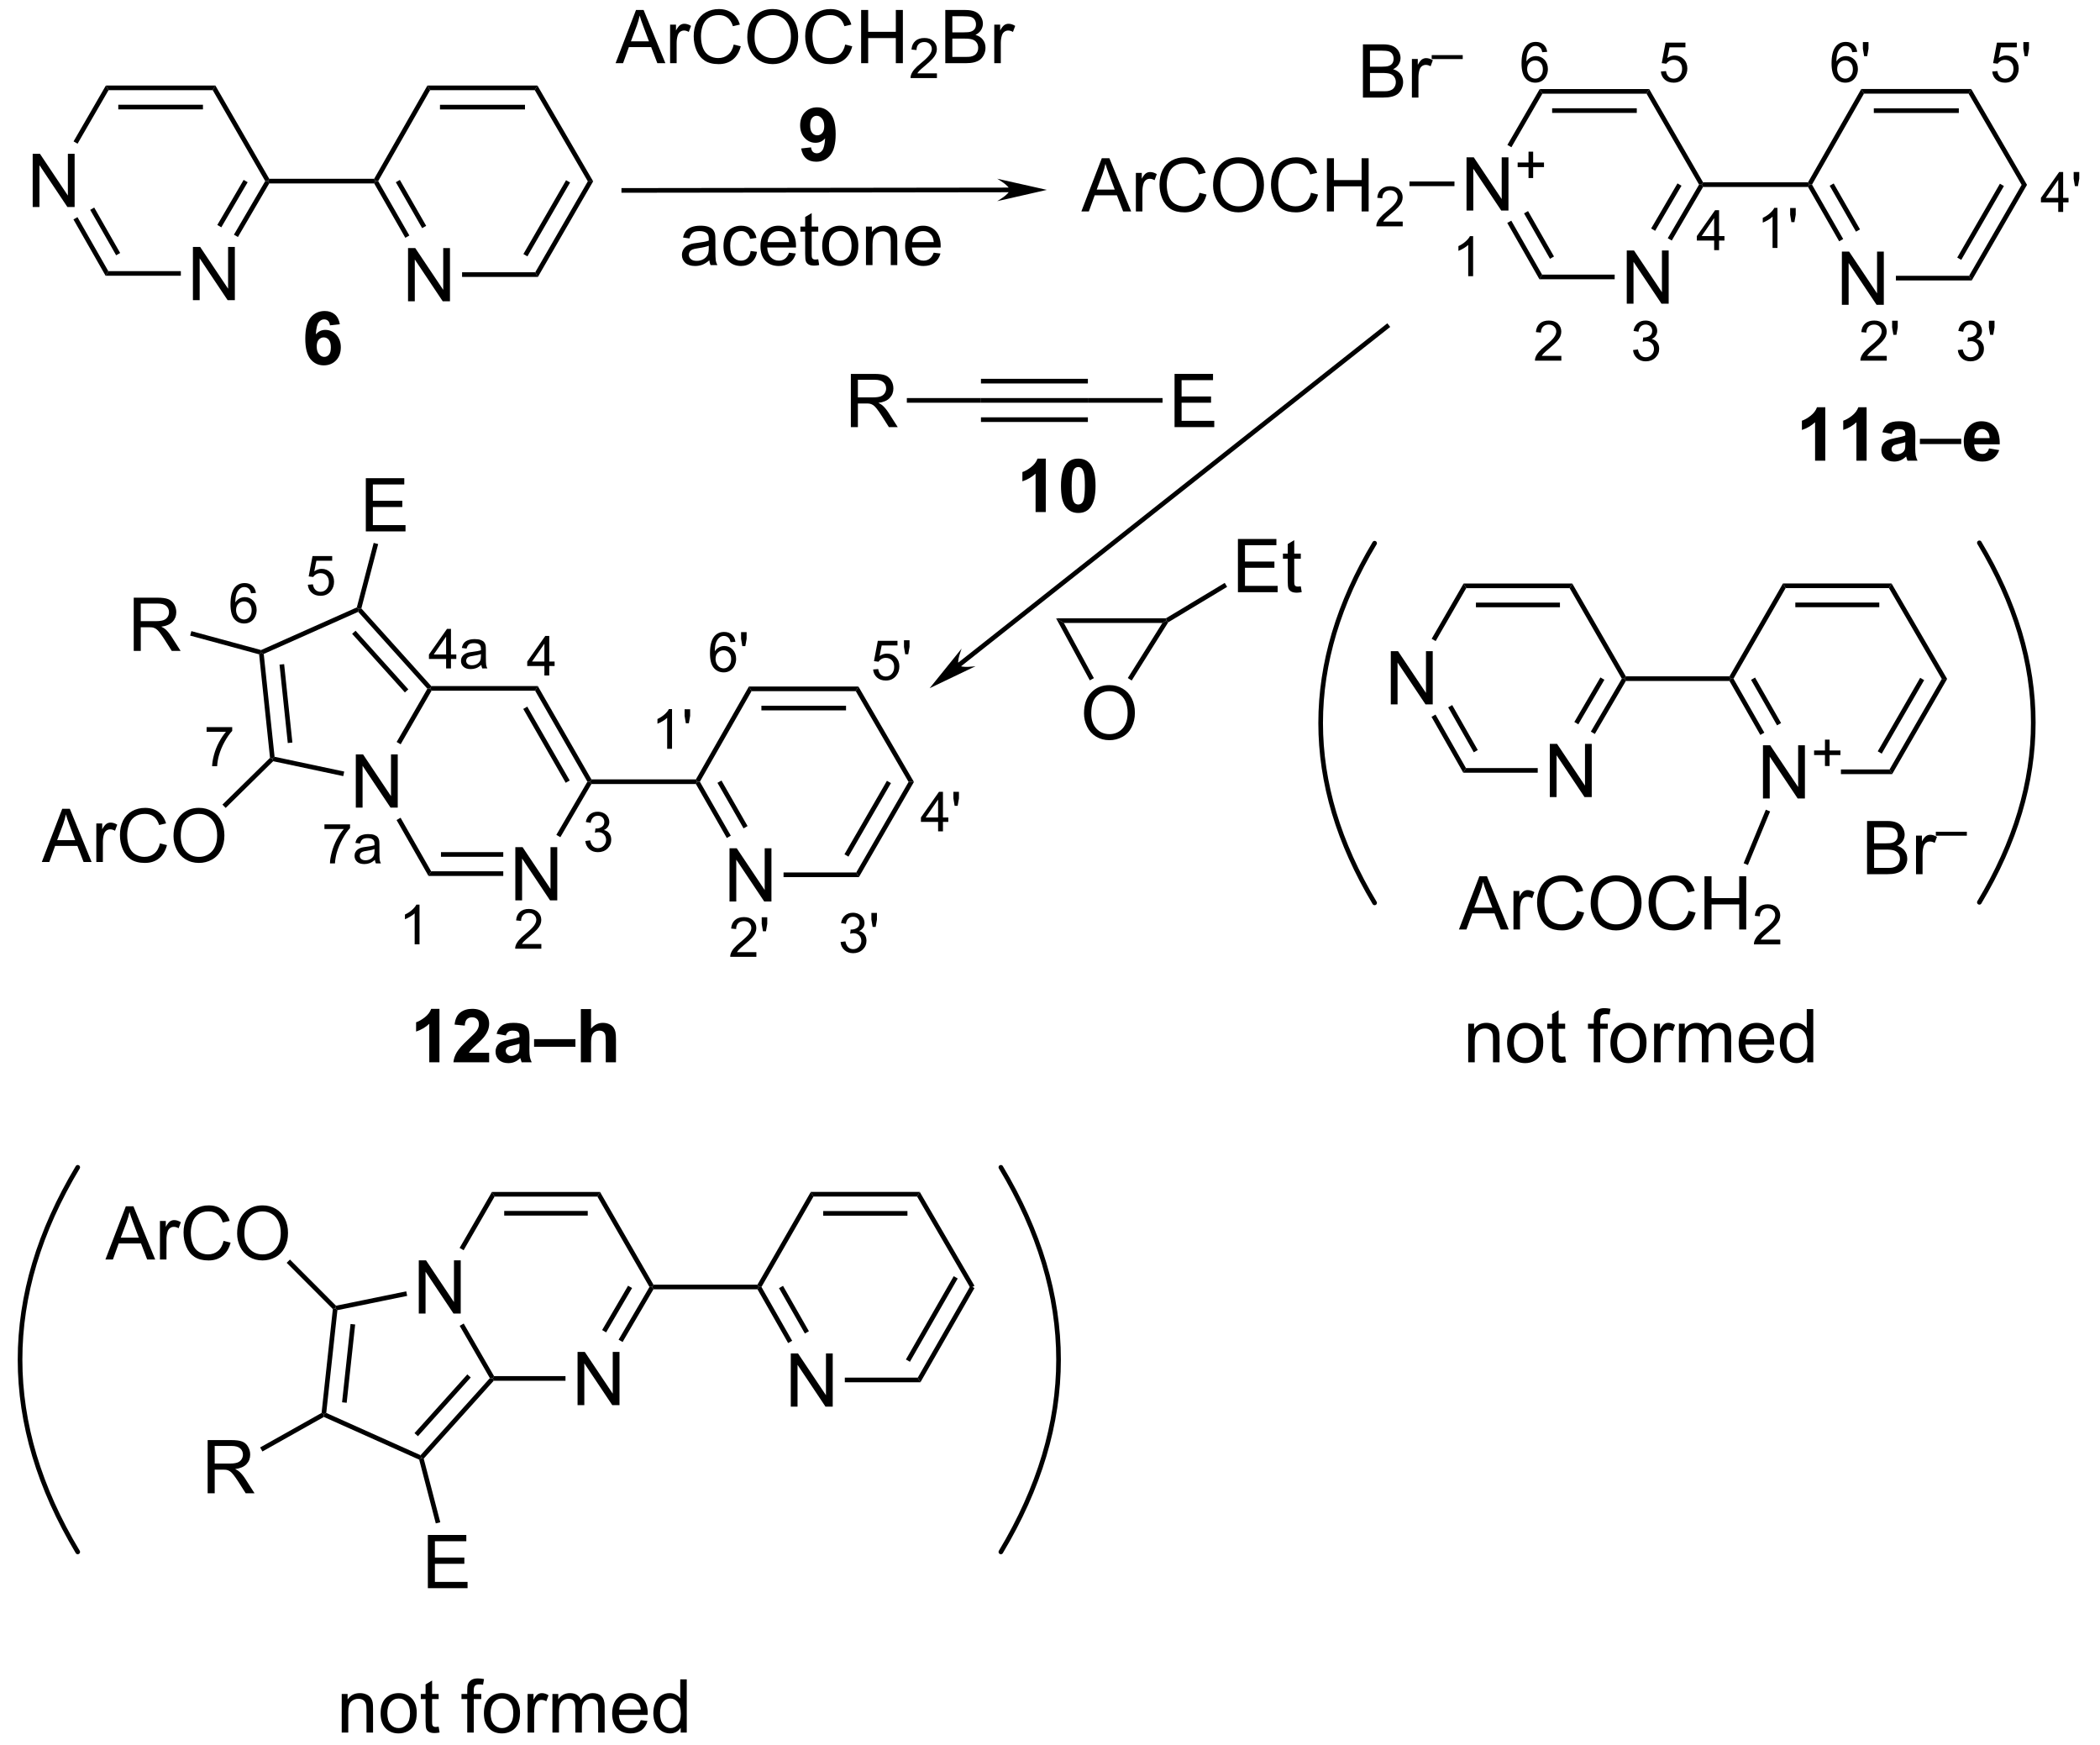<?xml version="1.0" encoding="UTF-8"?>
<!DOCTYPE svg PUBLIC '-//W3C//DTD SVG 1.0//EN'
          'http://www.w3.org/TR/2001/REC-SVG-20010904/DTD/svg10.dtd'>
<svg stroke-dasharray="none" shape-rendering="auto" xmlns="http://www.w3.org/2000/svg" font-family="'Dialog'" text-rendering="auto" width="620" fill-opacity="1" color-interpolation="auto" color-rendering="auto" preserveAspectRatio="xMidYMid meet" font-size="12px" viewBox="0 0 620 515" fill="black" xmlns:xlink="http://www.w3.org/1999/xlink" stroke="black" image-rendering="auto" stroke-miterlimit="10" stroke-linecap="square" stroke-linejoin="miter" font-style="normal" stroke-width="1" height="515" stroke-dashoffset="0" font-weight="normal" stroke-opacity="1"
><!--Generated by the Batik Graphics2D SVG Generator--><defs id="genericDefs"
  /><g
  ><defs id="defs1"
    ><clipPath clipPathUnits="userSpaceOnUse" id="clipPath1"
      ><path d="M-1 2.263 L231.377 2.263 L231.377 195.136 L-1 195.136 L-1 2.263 Z"
      /></clipPath
      ><clipPath clipPathUnits="userSpaceOnUse" id="clipPath2"
      ><path d="M-1.938 33.132 L-1.938 220.643 L223.006 220.643 L223.006 33.132 Z"
      /></clipPath
      ><clipPath clipPathUnits="userSpaceOnUse" id="clipPath3"
      ><path d="M-1.938 33.132 L-1.938 220.643 L222.686 220.643 L222.686 33.132 Z"
      /></clipPath
    ></defs
    ><g stroke-width="0.5" transform="scale(2.667,2.667) translate(1,-2.263) matrix(1.029,0,0,1.029,1.993,-31.817)" stroke-linejoin="round" stroke-linecap="round"
    ><path fill="none" d="M144.972 91.546 Q133.366 110.89 144.972 130.233" clip-path="url(#clipPath3)"
    /></g
    ><g stroke-width="0.5" transform="matrix(2.743,0,0,2.743,7.981,-90.878)" stroke-linejoin="round" stroke-linecap="round"
    ><path fill="none" d="M210.136 130.233 Q221.742 110.89 210.136 91.546" clip-path="url(#clipPath3)"
    /></g
    ><g stroke-width="0.5" transform="matrix(2.743,0,0,2.743,7.981,-90.878)" stroke-linejoin="round" stroke-linecap="round"
    ><path fill="none" d="M5.457 158.75 Q-6.959 179.444 5.457 200.138" clip-path="url(#clipPath3)"
    /></g
    ><g stroke-width="0.5" transform="matrix(2.743,0,0,2.743,7.981,-90.878)" stroke-linejoin="round" stroke-linecap="round"
    ><path fill="none" d="M104.818 200.138 Q117.234 179.444 104.818 158.75" clip-path="url(#clipPath3)"
    /></g
    ><g transform="matrix(2.743,0,0,2.743,7.981,-90.878)"
    ><path d="M146.787 108.932 L146.787 103.205 L147.566 103.205 L150.573 107.7 L150.573 103.205 L151.3 103.205 L151.3 108.932 L150.522 108.932 L147.514 104.432 L147.514 108.932 L146.787 108.932 Z" stroke="none" clip-path="url(#clipPath3)"
    /></g
    ><g transform="matrix(2.743,0,0,2.743,7.981,-90.878)"
    ><path d="M163.902 118.909 L163.902 113.182 L164.681 113.182 L167.689 117.677 L167.689 113.182 L168.415 113.182 L168.415 118.909 L167.637 118.909 L164.629 114.409 L164.629 118.909 L163.902 118.909 Z" stroke="none" clip-path="url(#clipPath3)"
    /></g
    ><g transform="matrix(2.743,0,0,2.743,7.981,-90.878)"
    ><path d="M186.845 119.059 L186.845 113.332 L187.624 113.332 L190.632 117.827 L190.632 113.332 L191.358 113.332 L191.358 119.059 L190.58 119.059 L187.572 114.559 L187.572 119.059 L186.845 119.059 Z" stroke="none" clip-path="url(#clipPath3)"
    /></g
    ><g transform="matrix(2.743,0,0,2.743,7.981,-90.878)"
    ><path d="M193.517 115.564 L193.517 114.386 L192.347 114.386 L192.347 113.894 L193.517 113.894 L193.517 112.726 L194.015 112.726 L194.015 113.894 L195.183 113.894 L195.183 114.386 L194.015 114.386 L194.015 115.564 L193.517 115.564 Z" stroke="none" clip-path="url(#clipPath3)"
    /></g
    ><g transform="matrix(2.743,0,0,2.743,7.981,-90.878)"
    ><path d="M154.12 133.157 L156.321 127.43 L157.138 127.43 L159.482 133.157 L158.618 133.157 L157.951 131.422 L155.555 131.422 L154.928 133.157 L154.12 133.157 ZM155.774 130.805 L157.716 130.805 L157.118 129.219 Q156.844 128.495 156.711 128.032 Q156.602 128.581 156.404 129.125 L155.774 130.805 ZM159.99 133.157 L159.99 129.008 L160.623 129.008 L160.623 129.636 Q160.865 129.196 161.068 129.055 Q161.274 128.915 161.521 128.915 Q161.875 128.915 162.243 129.141 L162 129.792 Q161.743 129.641 161.485 129.641 Q161.256 129.641 161.071 129.779 Q160.888 129.917 160.81 130.165 Q160.693 130.54 160.693 130.985 L160.693 133.157 L159.99 133.157 ZM166.836 131.149 L167.594 131.339 Q167.357 132.274 166.737 132.766 Q166.118 133.256 165.224 133.256 Q164.297 133.256 163.716 132.878 Q163.138 132.5 162.834 131.787 Q162.532 131.071 162.532 130.25 Q162.532 129.355 162.873 128.691 Q163.216 128.024 163.847 127.677 Q164.477 127.331 165.235 127.331 Q166.094 127.331 166.68 127.769 Q167.266 128.206 167.498 129 L166.75 129.175 Q166.553 128.55 166.172 128.266 Q165.795 127.98 165.219 127.98 Q164.56 127.98 164.115 128.297 Q163.672 128.612 163.493 129.146 Q163.313 129.68 163.313 130.245 Q163.313 130.977 163.526 131.521 Q163.74 132.066 164.188 132.336 Q164.638 132.605 165.162 132.605 Q165.797 132.605 166.237 132.237 Q166.68 131.87 166.836 131.149 ZM168.299 130.368 Q168.299 128.941 169.064 128.136 Q169.83 127.329 171.041 127.329 Q171.832 127.329 172.468 127.709 Q173.106 128.086 173.439 128.763 Q173.775 129.441 173.775 130.3 Q173.775 131.172 173.424 131.86 Q173.072 132.547 172.426 132.901 Q171.783 133.256 171.036 133.256 Q170.228 133.256 169.59 132.865 Q168.955 132.472 168.627 131.797 Q168.299 131.12 168.299 130.368 ZM169.08 130.378 Q169.08 131.415 169.635 132.011 Q170.192 132.605 171.033 132.605 Q171.887 132.605 172.439 132.003 Q172.994 131.401 172.994 130.297 Q172.994 129.597 172.757 129.076 Q172.52 128.555 172.064 128.269 Q171.611 127.98 171.043 127.98 Q170.239 127.98 169.658 128.534 Q169.08 129.086 169.08 130.378 ZM178.836 131.149 L179.594 131.339 Q179.357 132.274 178.737 132.766 Q178.118 133.256 177.224 133.256 Q176.297 133.256 175.716 132.878 Q175.138 132.5 174.834 131.787 Q174.532 131.071 174.532 130.25 Q174.532 129.355 174.873 128.691 Q175.216 128.024 175.847 127.677 Q176.477 127.331 177.235 127.331 Q178.094 127.331 178.68 127.769 Q179.266 128.206 179.498 129 L178.75 129.175 Q178.553 128.55 178.172 128.266 Q177.795 127.98 177.219 127.98 Q176.56 127.98 176.115 128.297 Q175.672 128.612 175.493 129.146 Q175.313 129.68 175.313 130.245 Q175.313 130.977 175.526 131.521 Q175.74 132.066 176.188 132.336 Q176.638 132.605 177.162 132.605 Q177.797 132.605 178.237 132.237 Q178.68 131.87 178.836 131.149 ZM180.551 133.157 L180.551 127.43 L181.309 127.43 L181.309 129.782 L184.286 129.782 L184.286 127.43 L185.043 127.43 L185.043 133.157 L184.286 133.157 L184.286 130.456 L181.309 130.456 L181.309 133.157 L180.551 133.157 Z" stroke="none" clip-path="url(#clipPath3)"
    /></g
    ><g transform="matrix(2.743,0,0,2.743,7.981,-90.878)"
    ><path d="M188.709 134.249 L188.709 134.757 L185.869 134.757 Q185.864 134.565 185.932 134.389 Q186.04 134.1 186.278 133.819 Q186.518 133.538 186.969 133.169 Q187.668 132.595 187.915 132.259 Q188.161 131.923 188.161 131.624 Q188.161 131.311 187.936 131.096 Q187.713 130.88 187.352 130.88 Q186.971 130.88 186.743 131.108 Q186.514 131.337 186.512 131.741 L185.969 131.686 Q186.026 131.079 186.389 130.763 Q186.752 130.444 187.364 130.444 Q187.983 130.444 188.342 130.788 Q188.703 131.13 188.703 131.636 Q188.703 131.893 188.598 132.143 Q188.493 132.392 188.246 132.667 Q188.002 132.942 187.434 133.423 Q186.959 133.821 186.825 133.964 Q186.69 134.106 186.602 134.249 L188.709 134.249 Z" stroke="none" clip-path="url(#clipPath3)"
    /></g
    ><g transform="matrix(2.743,0,0,2.743,7.981,-90.878)"
    ><path d="M198.048 127.206 L198.048 121.479 L200.197 121.479 Q200.853 121.479 201.249 121.654 Q201.647 121.826 201.871 122.188 Q202.095 122.549 202.095 122.943 Q202.095 123.31 201.895 123.635 Q201.697 123.958 201.296 124.159 Q201.814 124.31 202.093 124.677 Q202.374 125.044 202.374 125.544 Q202.374 125.948 202.202 126.294 Q202.033 126.638 201.783 126.826 Q201.533 127.013 201.155 127.109 Q200.78 127.206 200.233 127.206 L198.048 127.206 ZM198.806 123.885 L200.046 123.885 Q200.548 123.885 200.767 123.818 Q201.056 123.732 201.202 123.534 Q201.351 123.333 201.351 123.034 Q201.351 122.747 201.213 122.531 Q201.077 122.315 200.822 122.234 Q200.569 122.154 199.952 122.154 L198.806 122.154 L198.806 123.885 ZM198.806 126.529 L200.233 126.529 Q200.601 126.529 200.749 126.503 Q201.009 126.456 201.184 126.346 Q201.361 126.237 201.473 126.029 Q201.588 125.818 201.588 125.544 Q201.588 125.224 201.423 124.99 Q201.259 124.753 200.968 124.656 Q200.679 124.56 200.132 124.56 L198.806 124.56 L198.806 126.529 ZM203.319 127.206 L203.319 123.057 L203.952 123.057 L203.952 123.685 Q204.194 123.245 204.397 123.104 Q204.603 122.963 204.851 122.963 Q205.205 122.963 205.572 123.19 L205.33 123.841 Q205.072 123.69 204.814 123.69 Q204.585 123.69 204.4 123.828 Q204.218 123.966 204.14 124.213 Q204.022 124.588 204.022 125.034 L204.022 127.206 L203.319 127.206 Z" stroke="none" clip-path="url(#clipPath3)"
    /></g
    ><g transform="matrix(2.743,0,0,2.743,7.981,-90.878)"
    ><path d="M205.451 123.064 L205.451 122.638 L208.789 122.638 L208.789 123.064 L205.451 123.064 Z" stroke="none" clip-path="url(#clipPath3)"
    /></g
    ><g transform="matrix(2.743,0,0,2.743,7.981,-90.878)"
    ><path d="M59.255 184.342 L59.255 178.615 L60.034 178.615 L63.042 183.11 L63.042 178.615 L63.769 178.615 L63.769 184.342 L62.99 184.342 L59.982 179.842 L59.982 184.342 L59.255 184.342 Z" stroke="none" clip-path="url(#clipPath3)"
    /></g
    ><g transform="matrix(2.743,0,0,2.743,7.981,-90.878)"
    ><path d="M42.166 174.487 L42.166 168.76 L42.945 168.76 L45.953 173.255 L45.953 168.76 L46.679 168.76 L46.679 174.487 L45.901 174.487 L42.893 169.987 L42.893 174.487 L42.166 174.487 Z" stroke="none" clip-path="url(#clipPath3)"
    /></g
    ><g transform="matrix(2.743,0,0,2.743,7.981,-90.878)"
    ><path d="M82.206 184.506 L82.206 178.779 L82.984 178.779 L85.992 183.274 L85.992 178.779 L86.719 178.779 L86.719 184.506 L85.94 184.506 L82.932 180.006 L82.932 184.506 L82.206 184.506 Z" stroke="none" clip-path="url(#clipPath3)"
    /></g
    ><g transform="matrix(2.743,0,0,2.743,7.981,-90.878)"
    ><path d="M19.441 193.829 L19.441 188.103 L21.98 188.103 Q22.746 188.103 23.144 188.256 Q23.543 188.41 23.779 188.801 Q24.019 189.191 24.019 189.665 Q24.019 190.274 23.623 190.694 Q23.23 191.11 22.404 191.222 Q22.706 191.368 22.863 191.509 Q23.194 191.814 23.49 192.269 L24.488 193.829 L23.535 193.829 L22.777 192.637 Q22.444 192.121 22.227 191.847 Q22.014 191.574 21.845 191.465 Q21.675 191.355 21.498 191.314 Q21.371 191.285 21.076 191.285 L20.199 191.285 L20.199 193.829 L19.441 193.829 ZM20.199 190.629 L21.826 190.629 Q22.347 190.629 22.639 190.522 Q22.933 190.415 23.084 190.178 Q23.238 189.941 23.238 189.665 Q23.238 189.259 22.941 188.999 Q22.647 188.735 22.011 188.735 L20.199 188.735 L20.199 190.629 Z" stroke="none" clip-path="url(#clipPath3)"
    /></g
    ><g transform="matrix(2.743,0,0,2.743,7.981,-90.878)"
    ><path d="M8.435 168.673 L10.636 162.946 L11.454 162.946 L13.797 168.673 L12.933 168.673 L12.266 166.938 L9.87 166.938 L9.243 168.673 L8.435 168.673 ZM10.089 166.321 L12.032 166.321 L11.433 164.735 Q11.159 164.011 11.027 163.548 Q10.917 164.097 10.719 164.641 L10.089 166.321 ZM14.305 168.673 L14.305 164.524 L14.938 164.524 L14.938 165.152 Q15.18 164.712 15.383 164.571 Q15.589 164.43 15.836 164.43 Q16.191 164.43 16.558 164.657 L16.316 165.308 Q16.058 165.157 15.8 165.157 Q15.571 165.157 15.386 165.295 Q15.204 165.433 15.126 165.68 Q15.008 166.055 15.008 166.501 L15.008 168.673 L14.305 168.673 ZM21.152 166.665 L21.909 166.855 Q21.672 167.79 21.053 168.282 Q20.433 168.772 19.54 168.772 Q18.613 168.772 18.032 168.394 Q17.454 168.016 17.149 167.303 Q16.847 166.587 16.847 165.766 Q16.847 164.87 17.188 164.207 Q17.532 163.54 18.162 163.193 Q18.792 162.847 19.55 162.847 Q20.409 162.847 20.995 163.285 Q21.581 163.722 21.813 164.516 L21.066 164.691 Q20.868 164.066 20.488 163.782 Q20.11 163.495 19.534 163.495 Q18.876 163.495 18.43 163.813 Q17.988 164.128 17.808 164.662 Q17.628 165.196 17.628 165.761 Q17.628 166.493 17.842 167.037 Q18.055 167.582 18.503 167.852 Q18.954 168.12 19.477 168.12 Q20.113 168.12 20.553 167.753 Q20.995 167.386 21.152 166.665 ZM22.614 165.883 Q22.614 164.457 23.38 163.652 Q24.145 162.845 25.356 162.845 Q26.148 162.845 26.783 163.225 Q27.421 163.602 27.755 164.279 Q28.09 164.957 28.09 165.816 Q28.09 166.688 27.739 167.376 Q27.387 168.063 26.741 168.417 Q26.098 168.772 25.351 168.772 Q24.544 168.772 23.905 168.381 Q23.27 167.988 22.942 167.313 Q22.614 166.636 22.614 165.883 ZM23.395 165.894 Q23.395 166.93 23.95 167.527 Q24.507 168.12 25.348 168.12 Q26.202 168.12 26.755 167.519 Q27.309 166.917 27.309 165.813 Q27.309 165.113 27.072 164.592 Q26.835 164.071 26.38 163.785 Q25.926 163.495 25.359 163.495 Q24.554 163.495 23.973 164.05 Q23.395 164.602 23.395 165.894 Z" stroke="none" clip-path="url(#clipPath3)"
    /></g
    ><g transform="matrix(2.743,0,0,2.743,7.981,-90.878)"
    ><path d="M43.142 204.041 L43.142 198.314 L47.282 198.314 L47.282 198.989 L43.9 198.989 L43.9 200.744 L47.069 200.744 L47.069 201.416 L43.9 201.416 L43.9 203.364 L47.415 203.364 L47.415 204.041 L43.142 204.041 Z" stroke="none" clip-path="url(#clipPath3)"
    /></g
    ><g transform="matrix(2.743,0,0,2.743,7.981,-90.878)"
    ><path d="M0.609 55.407 L0.609 49.681 L1.388 49.681 L4.396 54.175 L4.396 49.681 L5.122 49.681 L5.122 55.407 L4.344 55.407 L1.336 50.907 L1.336 55.407 L0.609 55.407 Z" stroke="none" clip-path="url(#clipPath3)"
    /></g
    ><g transform="matrix(2.743,0,0,2.743,7.981,-90.878)"
    ><path d="M17.855 65.432 L17.855 59.705 L18.634 59.705 L21.641 64.2 L21.641 59.705 L22.368 59.705 L22.368 65.432 L21.589 65.432 L18.581 60.932 L18.581 65.432 L17.855 65.432 Z" stroke="none" clip-path="url(#clipPath3)"
    /></g
    ><g transform="matrix(2.743,0,0,2.743,7.981,-90.878)"
    ><path d="M41.009 65.555 L41.009 59.829 L41.788 59.829 L44.796 64.323 L44.796 59.829 L45.522 59.829 L45.522 65.555 L44.743 65.555 L41.736 61.055 L41.736 65.555 L41.009 65.555 Z" stroke="none" clip-path="url(#clipPath3)"
    /></g
    ><g transform="matrix(2.743,0,0,2.743,7.981,-90.878)"
    ><path d="M154.938 55.786 L154.938 50.059 L155.716 50.059 L158.724 54.554 L158.724 50.059 L159.451 50.059 L159.451 55.786 L158.672 55.786 L155.664 51.286 L155.664 55.786 L154.938 55.786 Z" stroke="none" clip-path="url(#clipPath3)"
    /></g
    ><g transform="matrix(2.743,0,0,2.743,7.981,-90.878)"
    ><path d="M161.61 52.29 L161.61 51.113 L160.44 51.113 L160.44 50.62 L161.61 50.62 L161.61 49.453 L162.108 49.453 L162.108 50.62 L163.276 50.62 L163.276 51.113 L162.108 51.113 L162.108 52.29 L161.61 52.29 Z" stroke="none" clip-path="url(#clipPath3)"
    /></g
    ><g transform="matrix(2.743,0,0,2.743,7.981,-90.878)"
    ><path d="M172.184 65.811 L172.184 60.084 L172.962 60.084 L175.97 64.579 L175.97 60.084 L176.696 60.084 L176.696 65.811 L175.918 65.811 L172.91 61.311 L172.91 65.811 L172.184 65.811 Z" stroke="none" clip-path="url(#clipPath3)"
    /></g
    ><g transform="matrix(2.743,0,0,2.743,7.981,-90.878)"
    ><path d="M195.338 65.934 L195.338 60.207 L196.116 60.207 L199.124 64.702 L199.124 60.207 L199.851 60.207 L199.851 65.934 L199.072 65.934 L196.064 61.434 L196.064 65.934 L195.338 65.934 Z" stroke="none" clip-path="url(#clipPath3)"
    /></g
    ><g transform="matrix(2.743,0,0,2.743,7.981,-90.878)"
    ><path d="M113.48 55.886 L115.68 50.159 L116.498 50.159 L118.842 55.886 L117.977 55.886 L117.31 54.151 L114.915 54.151 L114.287 55.886 L113.48 55.886 ZM115.133 53.534 L117.076 53.534 L116.477 51.948 Q116.204 51.224 116.071 50.761 Q115.961 51.31 115.763 51.855 L115.133 53.534 ZM119.349 55.886 L119.349 51.737 L119.982 51.737 L119.982 52.365 Q120.224 51.925 120.427 51.784 Q120.633 51.644 120.881 51.644 Q121.235 51.644 121.602 51.87 L121.36 52.521 Q121.102 52.37 120.844 52.37 Q120.615 52.37 120.43 52.508 Q120.248 52.646 120.17 52.894 Q120.052 53.269 120.052 53.714 L120.052 55.886 L119.349 55.886 ZM126.196 53.878 L126.954 54.068 Q126.717 55.003 126.097 55.495 Q125.477 55.985 124.584 55.985 Q123.657 55.985 123.076 55.607 Q122.498 55.23 122.193 54.516 Q121.891 53.8 121.891 52.98 Q121.891 52.084 122.232 51.42 Q122.576 50.753 123.206 50.407 Q123.836 50.06 124.594 50.06 Q125.454 50.06 126.04 50.498 Q126.625 50.935 126.857 51.73 L126.11 51.904 Q125.912 51.279 125.532 50.995 Q125.154 50.709 124.579 50.709 Q123.92 50.709 123.474 51.026 Q123.032 51.341 122.852 51.875 Q122.672 52.409 122.672 52.974 Q122.672 53.706 122.886 54.25 Q123.099 54.795 123.547 55.065 Q123.998 55.334 124.521 55.334 Q125.157 55.334 125.597 54.966 Q126.04 54.599 126.196 53.878 ZM127.658 53.097 Q127.658 51.67 128.424 50.865 Q129.189 50.058 130.4 50.058 Q131.192 50.058 131.827 50.438 Q132.465 50.815 132.799 51.492 Q133.135 52.17 133.135 53.029 Q133.135 53.901 132.783 54.589 Q132.431 55.276 131.786 55.63 Q131.142 55.985 130.395 55.985 Q129.588 55.985 128.95 55.594 Q128.314 55.201 127.986 54.526 Q127.658 53.849 127.658 53.097 ZM128.439 53.107 Q128.439 54.144 128.994 54.74 Q129.551 55.334 130.392 55.334 Q131.246 55.334 131.799 54.732 Q132.353 54.13 132.353 53.026 Q132.353 52.326 132.116 51.805 Q131.879 51.284 131.424 50.998 Q130.97 50.709 130.403 50.709 Q129.598 50.709 129.017 51.263 Q128.439 51.815 128.439 53.107 ZM138.196 53.878 L138.953 54.068 Q138.717 55.003 138.097 55.495 Q137.477 55.985 136.584 55.985 Q135.657 55.985 135.076 55.607 Q134.498 55.23 134.193 54.516 Q133.891 53.8 133.891 52.98 Q133.891 52.084 134.232 51.42 Q134.576 50.753 135.206 50.407 Q135.836 50.06 136.594 50.06 Q137.453 50.06 138.04 50.498 Q138.625 50.935 138.857 51.73 L138.11 51.904 Q137.912 51.279 137.532 50.995 Q137.154 50.709 136.578 50.709 Q135.92 50.709 135.474 51.026 Q135.032 51.341 134.852 51.875 Q134.672 52.409 134.672 52.974 Q134.672 53.706 134.886 54.25 Q135.099 54.795 135.547 55.065 Q135.998 55.334 136.521 55.334 Q137.157 55.334 137.597 54.966 Q138.04 54.599 138.196 53.878 ZM139.911 55.886 L139.911 50.159 L140.668 50.159 L140.668 52.511 L143.645 52.511 L143.645 50.159 L144.403 50.159 L144.403 55.886 L143.645 55.886 L143.645 53.185 L140.668 53.185 L140.668 55.886 L139.911 55.886 Z" stroke="none" clip-path="url(#clipPath3)"
    /></g
    ><g transform="matrix(2.743,0,0,2.743,7.981,-90.878)"
    ><path d="M148.069 56.978 L148.069 57.486 L145.229 57.486 Q145.223 57.294 145.291 57.118 Q145.399 56.829 145.637 56.548 Q145.877 56.267 146.329 55.898 Q147.028 55.324 147.274 54.988 Q147.52 54.652 147.52 54.353 Q147.52 54.04 147.295 53.825 Q147.073 53.609 146.711 53.609 Q146.331 53.609 146.102 53.837 Q145.874 54.066 145.871 54.47 L145.329 54.415 Q145.385 53.808 145.749 53.492 Q146.112 53.173 146.723 53.173 Q147.342 53.173 147.702 53.517 Q148.063 53.859 148.063 54.365 Q148.063 54.622 147.958 54.872 Q147.852 55.12 147.606 55.396 Q147.362 55.671 146.793 56.152 Q146.319 56.55 146.184 56.693 Q146.049 56.835 145.961 56.978 L148.069 56.978 Z" stroke="none" clip-path="url(#clipPath3)"
    /></g
    ><g transform="matrix(2.743,0,0,2.743,7.981,-90.878)"
    ><path d="M143.787 43.629 L143.787 37.902 L145.936 37.902 Q146.592 37.902 146.988 38.077 Q147.386 38.249 147.61 38.611 Q147.834 38.973 147.834 39.366 Q147.834 39.733 147.634 40.059 Q147.436 40.382 147.035 40.582 Q147.553 40.733 147.832 41.1 Q148.113 41.467 148.113 41.967 Q148.113 42.371 147.941 42.717 Q147.772 43.061 147.522 43.249 Q147.272 43.436 146.894 43.532 Q146.519 43.629 145.972 43.629 L143.787 43.629 ZM144.545 40.309 L145.785 40.309 Q146.287 40.309 146.506 40.241 Q146.795 40.155 146.941 39.957 Q147.089 39.757 147.089 39.457 Q147.089 39.171 146.952 38.954 Q146.816 38.738 146.561 38.657 Q146.308 38.577 145.691 38.577 L144.545 38.577 L144.545 40.309 ZM144.545 42.952 L145.972 42.952 Q146.339 42.952 146.488 42.926 Q146.748 42.879 146.923 42.77 Q147.1 42.66 147.212 42.452 Q147.327 42.241 147.327 41.967 Q147.327 41.647 147.162 41.413 Q146.998 41.176 146.707 41.079 Q146.418 40.983 145.871 40.983 L144.545 40.983 L144.545 42.952 ZM149.058 43.629 L149.058 39.48 L149.691 39.48 L149.691 40.108 Q149.933 39.668 150.136 39.527 Q150.342 39.387 150.589 39.387 Q150.944 39.387 151.311 39.613 L151.069 40.264 Q150.811 40.113 150.553 40.113 Q150.324 40.113 150.139 40.251 Q149.957 40.389 149.879 40.637 Q149.761 41.012 149.761 41.457 L149.761 43.629 L149.058 43.629 Z" stroke="none" clip-path="url(#clipPath3)"
    /></g
    ><g transform="matrix(2.743,0,0,2.743,7.981,-90.878)"
    ><path d="M151.19 39.487 L151.19 39.061 L154.528 39.061 L154.528 39.487 L151.19 39.487 Z" stroke="none" clip-path="url(#clipPath3)"
    /></g
    ><g transform="matrix(2.743,0,0,2.743,7.981,-90.878)"
    ><path d="M35.388 120.04 L35.388 114.313 L36.167 114.313 L39.175 118.808 L39.175 114.313 L39.901 114.313 L39.901 120.04 L39.123 120.04 L36.115 115.54 L36.115 120.04 L35.388 120.04 Z" stroke="none" clip-path="url(#clipPath3)"
    /></g
    ><g transform="matrix(2.743,0,0,2.743,7.981,-90.878)"
    ><path d="M52.558 130.021 L52.558 124.294 L53.337 124.294 L56.344 128.789 L56.344 124.294 L57.071 124.294 L57.071 130.021 L56.292 130.021 L53.284 125.521 L53.284 130.021 L52.558 130.021 Z" stroke="none" clip-path="url(#clipPath3)"
    /></g
    ><g transform="matrix(2.743,0,0,2.743,7.981,-90.878)"
    ><path d="M75.61 130.143 L75.61 124.417 L76.389 124.417 L79.397 128.912 L79.397 124.417 L80.123 124.417 L80.123 130.143 L79.345 130.143 L76.337 125.643 L76.337 130.143 L75.61 130.143 Z" stroke="none" clip-path="url(#clipPath3)"
    /></g
    ><g transform="matrix(2.743,0,0,2.743,7.981,-90.878)"
    ><path d="M11.485 103.176 L11.485 97.449 L14.024 97.449 Q14.789 97.449 15.188 97.603 Q15.586 97.757 15.823 98.147 Q16.063 98.538 16.063 99.012 Q16.063 99.621 15.667 100.04 Q15.274 100.457 14.448 100.569 Q14.75 100.715 14.906 100.856 Q15.237 101.16 15.534 101.616 L16.531 103.176 L15.578 103.176 L14.82 101.983 Q14.487 101.468 14.271 101.194 Q14.057 100.921 13.888 100.811 Q13.719 100.702 13.542 100.66 Q13.414 100.632 13.12 100.632 L12.242 100.632 L12.242 103.176 L11.485 103.176 ZM12.242 99.975 L13.87 99.975 Q14.391 99.975 14.682 99.869 Q14.977 99.762 15.128 99.525 Q15.281 99.288 15.281 99.012 Q15.281 98.606 14.985 98.345 Q14.69 98.082 14.055 98.082 L12.242 98.082 L12.242 99.975 Z" stroke="none" clip-path="url(#clipPath3)"
    /></g
    ><g transform="matrix(2.743,0,0,2.743,7.981,-90.878)"
    ><path d="M1.589 125.895 L3.789 120.169 L4.607 120.169 L6.951 125.895 L6.086 125.895 L5.419 124.161 L3.024 124.161 L2.396 125.895 L1.589 125.895 ZM3.242 123.544 L5.185 123.544 L4.586 121.958 Q4.313 121.234 4.18 120.77 Q4.07 121.32 3.873 121.864 L3.242 123.544 ZM7.458 125.895 L7.458 121.747 L8.091 121.747 L8.091 122.374 Q8.334 121.934 8.537 121.794 Q8.742 121.653 8.99 121.653 Q9.344 121.653 9.711 121.88 L9.469 122.531 Q9.211 122.38 8.953 122.38 Q8.724 122.38 8.539 122.518 Q8.357 122.656 8.279 122.903 Q8.162 123.278 8.162 123.723 L8.162 125.895 L7.458 125.895 ZM14.305 123.887 L15.063 124.078 Q14.826 125.012 14.206 125.505 Q13.586 125.994 12.693 125.994 Q11.766 125.994 11.185 125.617 Q10.607 125.239 10.302 124.525 Q10 123.809 10 122.989 Q10 122.093 10.341 121.429 Q10.685 120.762 11.315 120.416 Q11.945 120.07 12.703 120.07 Q13.563 120.07 14.149 120.507 Q14.735 120.945 14.966 121.739 L14.219 121.913 Q14.021 121.288 13.641 121.005 Q13.263 120.718 12.688 120.718 Q12.029 120.718 11.584 121.036 Q11.141 121.351 10.961 121.885 Q10.781 122.419 10.781 122.984 Q10.781 123.716 10.995 124.26 Q11.209 124.804 11.656 125.075 Q12.107 125.343 12.63 125.343 Q13.266 125.343 13.706 124.976 Q14.149 124.609 14.305 123.887 ZM15.767 123.106 Q15.767 121.679 16.533 120.874 Q17.298 120.067 18.509 120.067 Q19.301 120.067 19.936 120.447 Q20.574 120.825 20.908 121.502 Q21.244 122.179 21.244 123.038 Q21.244 123.911 20.892 124.598 Q20.541 125.286 19.895 125.64 Q19.251 125.994 18.504 125.994 Q17.697 125.994 17.059 125.603 Q16.423 125.21 16.095 124.536 Q15.767 123.859 15.767 123.106 ZM16.548 123.117 Q16.548 124.153 17.103 124.749 Q17.66 125.343 18.501 125.343 Q19.356 125.343 19.908 124.742 Q20.462 124.14 20.462 123.036 Q20.462 122.335 20.225 121.814 Q19.988 121.294 19.533 121.007 Q19.08 120.718 18.512 120.718 Q17.707 120.718 17.126 121.273 Q16.548 121.825 16.548 123.117 Z" stroke="none" clip-path="url(#clipPath3)"
    /></g
    ><g transform="matrix(2.743,0,0,2.743,7.981,-90.878)"
    ><path d="M36.465 90.317 L36.465 84.591 L40.605 84.591 L40.605 85.265 L37.222 85.265 L37.222 87.02 L40.392 87.02 L40.392 87.692 L37.222 87.692 L37.222 89.64 L40.738 89.64 L40.738 90.317 L36.465 90.317 Z" stroke="none" clip-path="url(#clipPath3)"
    /></g
    ><g transform="matrix(2.743,0,0,2.743,7.981,-90.878)"
    ><path d="M88.671 79.094 L88.671 73.368 L91.21 73.368 Q91.975 73.368 92.374 73.521 Q92.772 73.675 93.009 74.066 Q93.249 74.456 93.249 74.93 Q93.249 75.539 92.853 75.959 Q92.46 76.375 91.634 76.487 Q91.936 76.633 92.093 76.774 Q92.423 77.079 92.72 77.534 L93.718 79.094 L92.764 79.094 L92.007 77.901 Q91.673 77.386 91.457 77.112 Q91.243 76.839 91.074 76.73 Q90.905 76.62 90.728 76.579 Q90.6 76.55 90.306 76.55 L89.428 76.55 L89.428 79.094 L88.671 79.094 ZM89.428 75.894 L91.056 75.894 Q91.577 75.894 91.868 75.787 Q92.163 75.68 92.314 75.443 Q92.468 75.206 92.468 74.93 Q92.468 74.524 92.171 74.263 Q91.876 74 91.241 74 L89.428 74 L89.428 75.894 Z" stroke="none" clip-path="url(#clipPath3)"
    /></g
    ><g transform="matrix(2.743,0,0,2.743,7.981,-90.878)"
    ><path d="M123.512 79.094 L123.512 73.368 L127.652 73.368 L127.652 74.042 L124.269 74.042 L124.269 75.797 L127.439 75.797 L127.439 76.469 L124.269 76.469 L124.269 78.417 L127.785 78.417 L127.785 79.094 L123.512 79.094 Z" stroke="none" clip-path="url(#clipPath3)"
    /></g
    ><g transform="matrix(2.743,0,0,2.743,7.981,-90.878)"
    ><path d="M113.766 109.897 Q113.766 108.47 114.532 107.666 Q115.298 106.858 116.509 106.858 Q117.3 106.858 117.936 107.239 Q118.574 107.616 118.907 108.293 Q119.243 108.97 119.243 109.83 Q119.243 110.702 118.891 111.39 Q118.54 112.077 117.894 112.431 Q117.251 112.785 116.503 112.785 Q115.696 112.785 115.058 112.395 Q114.423 112.002 114.095 111.327 Q113.766 110.65 113.766 109.897 ZM114.548 109.908 Q114.548 110.944 115.102 111.541 Q115.66 112.134 116.501 112.134 Q117.355 112.134 117.907 111.533 Q118.462 110.931 118.462 109.827 Q118.462 109.127 118.225 108.606 Q117.988 108.085 117.532 107.799 Q117.079 107.509 116.511 107.509 Q115.707 107.509 115.126 108.064 Q114.548 108.616 114.548 109.908 Z" stroke="none" clip-path="url(#clipPath3)"
    /></g
    ><g transform="matrix(2.743,0,0,2.743,7.981,-90.878)"
    ><path d="M130.333 96.857 L130.333 91.131 L134.474 91.131 L134.474 91.805 L131.091 91.805 L131.091 93.56 L134.26 93.56 L134.26 94.232 L131.091 94.232 L131.091 96.18 L134.607 96.18 L134.607 96.857 L130.333 96.857 ZM137.099 96.227 L137.2 96.849 Q136.903 96.912 136.669 96.912 Q136.286 96.912 136.075 96.792 Q135.864 96.67 135.778 96.472 Q135.692 96.274 135.692 95.641 L135.692 93.256 L135.177 93.256 L135.177 92.709 L135.692 92.709 L135.692 91.68 L136.393 91.258 L136.393 92.709 L137.099 92.709 L137.099 93.256 L136.393 93.256 L136.393 95.68 Q136.393 95.982 136.429 96.068 Q136.466 96.154 136.549 96.206 Q136.635 96.256 136.791 96.256 Q136.909 96.256 137.099 96.227 Z" stroke="none" clip-path="url(#clipPath3)"
    /></g
    ><g transform="matrix(2.743,0,0,2.743,7.981,-90.878)"
    ><path d="M42.245 134.755 L41.722 134.755 L41.722 131.422 Q41.532 131.602 41.226 131.782 Q40.92 131.962 40.676 132.053 L40.676 131.548 Q41.114 131.34 41.441 131.048 Q41.771 130.754 41.908 130.478 L42.245 130.478 L42.245 134.755 Z" stroke="none" clip-path="url(#clipPath3)"
    /></g
    ><g transform="matrix(2.743,0,0,2.743,7.981,-90.878)"
    ><path d="M55.356 134.719 L55.356 135.223 L52.54 135.223 Q52.534 135.033 52.602 134.859 Q52.709 134.572 52.945 134.293 Q53.183 134.014 53.631 133.648 Q54.324 133.079 54.568 132.745 Q54.812 132.412 54.812 132.116 Q54.812 131.806 54.589 131.593 Q54.368 131.378 54.01 131.378 Q53.633 131.378 53.406 131.605 Q53.179 131.831 53.177 132.232 L52.639 132.178 Q52.695 131.576 53.055 131.262 Q53.416 130.946 54.022 130.946 Q54.636 130.946 54.992 131.287 Q55.35 131.626 55.35 132.128 Q55.35 132.383 55.246 132.631 Q55.141 132.877 54.897 133.15 Q54.655 133.423 54.092 133.9 Q53.621 134.295 53.487 134.436 Q53.354 134.578 53.266 134.719 L55.356 134.719 Z" stroke="none" clip-path="url(#clipPath3)"
    /></g
    ><g transform="matrix(2.743,0,0,2.743,7.981,-90.878)"
    ><path d="M60.091 123.635 L60.614 123.566 Q60.705 124.011 60.92 124.207 Q61.137 124.402 61.449 124.402 Q61.817 124.402 62.071 124.147 Q62.326 123.891 62.326 123.513 Q62.326 123.153 62.09 122.921 Q61.856 122.686 61.492 122.686 Q61.344 122.686 61.123 122.744 L61.182 122.285 Q61.234 122.291 61.265 122.291 Q61.6 122.291 61.867 122.117 Q62.135 121.942 62.135 121.578 Q62.135 121.292 61.939 121.104 Q61.745 120.914 61.437 120.914 Q61.131 120.914 60.928 121.106 Q60.724 121.297 60.666 121.681 L60.143 121.588 Q60.24 121.061 60.579 120.772 Q60.92 120.484 61.426 120.484 Q61.774 120.484 62.067 120.633 Q62.361 120.782 62.516 121.042 Q62.671 121.299 62.671 121.59 Q62.671 121.867 62.522 122.094 Q62.375 122.32 62.084 122.454 Q62.462 122.541 62.671 122.816 Q62.88 123.089 62.88 123.501 Q62.88 124.059 62.474 124.449 Q62.067 124.836 61.445 124.836 Q60.885 124.836 60.513 124.503 Q60.143 124.168 60.091 123.635 Z" stroke="none" clip-path="url(#clipPath3)"
    /></g
    ><g transform="matrix(2.743,0,0,2.743,7.981,-90.878)"
    ><path d="M55.686 105.823 L55.686 104.803 L53.838 104.803 L53.838 104.324 L55.783 101.564 L56.209 101.564 L56.209 104.324 L56.784 104.324 L56.784 104.803 L56.209 104.803 L56.209 105.823 L55.686 105.823 ZM55.686 104.324 L55.686 102.403 L54.353 104.324 L55.686 104.324 Z" stroke="none" clip-path="url(#clipPath3)"
    /></g
    ><g transform="matrix(2.743,0,0,2.743,7.981,-90.878)"
    ><path d="M30.222 96.058 L30.77 96.011 Q30.832 96.412 31.053 96.613 Q31.276 96.815 31.59 96.815 Q31.967 96.815 32.229 96.53 Q32.49 96.245 32.49 95.775 Q32.49 95.327 32.239 95.07 Q31.989 94.81 31.582 94.81 Q31.328 94.81 31.125 94.926 Q30.922 95.041 30.805 95.223 L30.315 95.159 L30.728 92.972 L32.845 92.972 L32.845 93.472 L31.146 93.472 L30.916 94.617 Q31.299 94.349 31.721 94.349 Q32.279 94.349 32.663 94.737 Q33.046 95.122 33.046 95.728 Q33.046 96.307 32.709 96.728 Q32.299 97.247 31.59 97.247 Q31.009 97.247 30.641 96.921 Q30.275 96.594 30.222 96.058 Z" stroke="none" clip-path="url(#clipPath3)"
    /></g
    ><g transform="matrix(2.743,0,0,2.743,7.981,-90.878)"
    ><path d="M24.636 96.937 L24.115 96.978 Q24.046 96.669 23.918 96.53 Q23.707 96.307 23.395 96.307 Q23.145 96.307 22.957 96.447 Q22.709 96.627 22.566 96.974 Q22.424 97.318 22.419 97.957 Q22.608 97.669 22.881 97.529 Q23.155 97.39 23.453 97.39 Q23.976 97.39 24.344 97.775 Q24.712 98.161 24.712 98.771 Q24.712 99.172 24.538 99.517 Q24.365 99.859 24.063 100.043 Q23.761 100.228 23.377 100.228 Q22.725 100.228 22.312 99.747 Q21.899 99.265 21.899 98.161 Q21.899 96.925 22.355 96.365 Q22.754 95.877 23.428 95.877 Q23.929 95.877 24.251 96.16 Q24.572 96.441 24.636 96.937 ZM22.5 98.773 Q22.5 99.044 22.614 99.292 Q22.73 99.538 22.936 99.668 Q23.143 99.796 23.369 99.796 Q23.701 99.796 23.939 99.528 Q24.177 99.261 24.177 98.802 Q24.177 98.36 23.941 98.107 Q23.707 97.853 23.348 97.853 Q22.994 97.853 22.746 98.107 Q22.5 98.36 22.5 98.773 Z" stroke="none" clip-path="url(#clipPath3)"
    /></g
    ><g transform="matrix(2.743,0,0,2.743,7.981,-90.878)"
    ><path d="M19.328 111.883 L19.328 111.379 L22.084 111.379 L22.084 111.786 Q21.677 112.22 21.278 112.939 Q20.879 113.655 20.66 114.412 Q20.503 114.947 20.46 115.584 L19.922 115.584 Q19.932 115.081 20.12 114.37 Q20.309 113.657 20.662 112.997 Q21.015 112.336 21.413 111.883 L19.328 111.883 Z" stroke="none" clip-path="url(#clipPath3)"
    /></g
    ><g transform="matrix(2.743,0,0,2.743,7.981,-90.878)"
    ><path d="M32.011 122.345 L32.011 121.841 L34.767 121.841 L34.767 122.248 Q34.36 122.682 33.961 123.401 Q33.562 124.117 33.343 124.875 Q33.186 125.409 33.144 126.046 L32.605 126.046 Q32.615 125.543 32.803 124.832 Q32.993 124.119 33.345 123.459 Q33.698 122.798 34.097 122.345 L32.011 122.345 ZM37.443 125.665 Q37.152 125.913 36.883 126.015 Q36.615 126.116 36.308 126.116 Q35.798 126.116 35.525 125.868 Q35.252 125.618 35.252 125.233 Q35.252 125.006 35.355 124.818 Q35.459 124.631 35.626 124.518 Q35.792 124.404 36.002 124.346 Q36.157 124.305 36.466 124.268 Q37.1 124.193 37.4 124.088 Q37.402 123.98 37.402 123.951 Q37.402 123.631 37.255 123.501 Q37.053 123.323 36.658 123.323 Q36.29 123.323 36.114 123.453 Q35.938 123.583 35.854 123.91 L35.343 123.84 Q35.413 123.513 35.572 123.312 Q35.732 123.108 36.035 123 Q36.337 122.891 36.734 122.891 Q37.129 122.891 37.375 122.984 Q37.623 123.077 37.739 123.219 Q37.855 123.358 37.902 123.573 Q37.929 123.707 37.929 124.055 L37.929 124.753 Q37.929 125.483 37.962 125.677 Q37.995 125.868 38.093 126.046 L37.547 126.046 Q37.466 125.884 37.443 125.665 ZM37.4 124.497 Q37.115 124.613 36.546 124.695 Q36.222 124.741 36.089 124.799 Q35.955 124.857 35.882 124.969 Q35.81 125.082 35.81 125.217 Q35.81 125.427 35.969 125.566 Q36.127 125.706 36.431 125.706 Q36.734 125.706 36.968 125.574 Q37.204 125.442 37.315 125.212 Q37.4 125.035 37.4 124.689 L37.4 124.497 Z" stroke="none" clip-path="url(#clipPath3)"
    /></g
    ><g transform="matrix(2.743,0,0,2.743,7.981,-90.878)"
    ><path d="M45.107 105.064 L45.107 104.043 L43.259 104.043 L43.259 103.564 L45.204 100.805 L45.63 100.805 L45.63 103.564 L46.205 103.564 L46.205 104.043 L45.63 104.043 L45.63 105.064 L45.107 105.064 ZM45.107 103.564 L45.107 101.643 L43.774 103.564 L45.107 103.564 ZM48.898 104.682 Q48.608 104.93 48.339 105.033 Q48.071 105.133 47.763 105.133 Q47.254 105.133 46.981 104.885 Q46.708 104.636 46.708 104.25 Q46.708 104.023 46.81 103.836 Q46.915 103.648 47.082 103.535 Q47.248 103.421 47.457 103.363 Q47.612 103.322 47.922 103.286 Q48.556 103.21 48.856 103.105 Q48.858 102.997 48.858 102.968 Q48.858 102.648 48.711 102.519 Q48.509 102.34 48.114 102.34 Q47.746 102.34 47.57 102.47 Q47.393 102.6 47.31 102.927 L46.799 102.858 Q46.869 102.53 47.027 102.329 Q47.188 102.125 47.49 102.017 Q47.792 101.909 48.19 101.909 Q48.585 101.909 48.831 102.001 Q49.078 102.094 49.195 102.236 Q49.311 102.375 49.357 102.59 Q49.385 102.724 49.385 103.073 L49.385 103.77 Q49.385 104.5 49.417 104.694 Q49.45 104.885 49.549 105.064 L49.003 105.064 Q48.922 104.901 48.898 104.682 ZM48.856 103.514 Q48.571 103.63 48.002 103.712 Q47.678 103.758 47.544 103.816 Q47.411 103.874 47.337 103.987 Q47.266 104.099 47.266 104.235 Q47.266 104.444 47.424 104.583 Q47.583 104.723 47.887 104.723 Q48.19 104.723 48.424 104.591 Q48.66 104.459 48.77 104.229 Q48.856 104.053 48.856 103.706 L48.856 103.514 Z" stroke="none" clip-path="url(#clipPath3)"
    /></g
    ><g transform="matrix(2.743,0,0,2.743,7.981,-90.878)"
    ><path d="M69.423 113.714 L68.9 113.714 L68.9 110.38 Q68.711 110.561 68.405 110.741 Q68.099 110.921 67.855 111.012 L67.855 110.506 Q68.292 110.299 68.62 110.007 Q68.949 109.712 69.086 109.437 L69.423 109.437 L69.423 113.714 ZM70.91 110.962 L70.776 110.165 L70.776 109.455 L71.373 109.455 L71.373 110.165 L71.233 110.962 L70.91 110.962 Z" stroke="none" clip-path="url(#clipPath3)"
    /></g
    ><g transform="matrix(2.743,0,0,2.743,7.981,-90.878)"
    ><path d="M78.502 135.596 L78.502 136.099 L75.686 136.099 Q75.68 135.91 75.748 135.735 Q75.854 135.449 76.09 135.17 Q76.329 134.891 76.776 134.525 Q77.469 133.955 77.713 133.622 Q77.957 133.289 77.957 132.993 Q77.957 132.683 77.735 132.47 Q77.514 132.255 77.156 132.255 Q76.778 132.255 76.551 132.481 Q76.325 132.708 76.323 133.109 L75.784 133.055 Q75.841 132.452 76.201 132.138 Q76.561 131.823 77.167 131.823 Q77.781 131.823 78.138 132.164 Q78.496 132.503 78.496 133.004 Q78.496 133.26 78.391 133.508 Q78.287 133.754 78.043 134.027 Q77.801 134.3 77.237 134.776 Q76.766 135.172 76.633 135.313 Q76.499 135.454 76.412 135.596 L78.502 135.596 ZM79.21 133.347 L79.076 132.551 L79.076 131.84 L79.672 131.84 L79.672 132.551 L79.533 133.347 L79.21 133.347 Z" stroke="none" clip-path="url(#clipPath3)"
    /></g
    ><g transform="matrix(2.743,0,0,2.743,7.981,-90.878)"
    ><path d="M87.562 134.506 L88.085 134.437 Q88.176 134.882 88.391 135.078 Q88.608 135.274 88.919 135.274 Q89.287 135.274 89.541 135.018 Q89.797 134.762 89.797 134.385 Q89.797 134.024 89.561 133.792 Q89.326 133.557 88.962 133.557 Q88.815 133.557 88.594 133.615 L88.652 133.156 Q88.704 133.162 88.735 133.162 Q89.07 133.162 89.338 132.988 Q89.605 132.814 89.605 132.45 Q89.605 132.163 89.409 131.975 Q89.216 131.785 88.908 131.785 Q88.602 131.785 88.398 131.977 Q88.195 132.169 88.137 132.552 L87.614 132.459 Q87.711 131.932 88.05 131.644 Q88.391 131.355 88.896 131.355 Q89.245 131.355 89.537 131.504 Q89.832 131.654 89.987 131.913 Q90.141 132.171 90.141 132.461 Q90.141 132.738 89.992 132.965 Q89.845 133.191 89.555 133.325 Q89.932 133.412 90.141 133.687 Q90.351 133.96 90.351 134.373 Q90.351 134.931 89.944 135.32 Q89.537 135.707 88.915 135.707 Q88.356 135.707 87.984 135.374 Q87.614 135.039 87.562 134.506 ZM91.016 132.88 L90.882 132.083 L90.882 131.373 L91.479 131.373 L91.479 132.083 L91.34 132.88 L91.016 132.88 Z" stroke="none" clip-path="url(#clipPath3)"
    /></g
    ><g transform="matrix(2.743,0,0,2.743,7.981,-90.878)"
    ><path d="M98.061 122.598 L98.061 121.577 L96.213 121.577 L96.213 121.099 L98.158 118.339 L98.584 118.339 L98.584 121.099 L99.159 121.099 L99.159 121.577 L98.584 121.577 L98.584 122.598 L98.061 122.598 ZM98.061 121.099 L98.061 119.177 L96.728 121.099 L98.061 121.099 ZM99.842 119.846 L99.708 119.05 L99.708 118.339 L100.305 118.339 L100.305 119.05 L100.165 119.846 L99.842 119.846 Z" stroke="none" clip-path="url(#clipPath3)"
    /></g
    ><g transform="matrix(2.743,0,0,2.743,7.981,-90.878)"
    ><path d="M91.067 105.175 L91.615 105.129 Q91.677 105.53 91.897 105.731 Q92.12 105.933 92.434 105.933 Q92.812 105.933 93.073 105.648 Q93.335 105.363 93.335 104.893 Q93.335 104.445 93.083 104.188 Q92.833 103.928 92.426 103.928 Q92.173 103.928 91.969 104.044 Q91.766 104.159 91.65 104.341 L91.16 104.277 L91.572 102.09 L93.689 102.09 L93.689 102.59 L91.99 102.59 L91.76 103.734 Q92.144 103.467 92.566 103.467 Q93.124 103.467 93.507 103.854 Q93.891 104.24 93.891 104.846 Q93.891 105.425 93.553 105.846 Q93.143 106.365 92.434 106.365 Q91.853 106.365 91.485 106.039 Q91.119 105.712 91.067 105.175 ZM94.523 103.539 L94.389 102.743 L94.389 102.032 L94.986 102.032 L94.986 102.743 L94.846 103.539 L94.523 103.539 Z" stroke="none" clip-path="url(#clipPath3)"
    /></g
    ><g transform="matrix(2.743,0,0,2.743,7.981,-90.878)"
    ><path d="M76.246 102.197 L75.725 102.238 Q75.655 101.93 75.527 101.79 Q75.316 101.568 75.004 101.568 Q74.754 101.568 74.567 101.707 Q74.319 101.887 74.175 102.234 Q74.034 102.579 74.028 103.218 Q74.218 102.929 74.491 102.79 Q74.764 102.65 75.062 102.65 Q75.585 102.65 75.953 103.036 Q76.321 103.421 76.321 104.031 Q76.321 104.432 76.147 104.777 Q75.975 105.12 75.672 105.304 Q75.37 105.488 74.987 105.488 Q74.334 105.488 73.921 105.007 Q73.509 104.525 73.509 103.421 Q73.509 102.186 73.964 101.626 Q74.363 101.138 75.037 101.138 Q75.539 101.138 75.86 101.42 Q76.182 101.701 76.246 102.197 ZM74.109 104.033 Q74.109 104.304 74.224 104.552 Q74.34 104.798 74.545 104.928 Q74.752 105.056 74.979 105.056 Q75.31 105.056 75.549 104.789 Q75.787 104.521 75.787 104.062 Q75.787 103.621 75.55 103.367 Q75.316 103.113 74.958 103.113 Q74.603 103.113 74.355 103.367 Q74.109 103.621 74.109 104.033 ZM76.989 102.662 L76.855 101.866 L76.855 101.155 L77.451 101.155 L77.451 101.866 L77.312 102.662 L76.989 102.662 Z" stroke="none" clip-path="url(#clipPath3)"
    /></g
    ><g transform="matrix(2.743,0,0,2.743,7.981,-90.878)"
    ><path d="M172.859 70.804 L173.387 70.733 Q173.478 71.183 173.695 71.38 Q173.914 71.577 174.228 71.577 Q174.6 71.577 174.855 71.319 Q175.113 71.061 175.113 70.681 Q175.113 70.317 174.875 70.083 Q174.638 69.847 174.271 69.847 Q174.123 69.847 173.9 69.905 L173.959 69.442 Q174.012 69.448 174.043 69.448 Q174.381 69.448 174.65 69.272 Q174.92 69.097 174.92 68.73 Q174.92 68.441 174.722 68.251 Q174.527 68.06 174.217 68.06 Q173.908 68.06 173.703 68.253 Q173.498 68.446 173.439 68.833 L172.912 68.739 Q173.01 68.208 173.351 67.917 Q173.695 67.626 174.205 67.626 Q174.556 67.626 174.851 67.776 Q175.148 67.927 175.305 68.189 Q175.461 68.448 175.461 68.741 Q175.461 69.02 175.31 69.249 Q175.162 69.478 174.869 69.612 Q175.25 69.7 175.461 69.978 Q175.672 70.253 175.672 70.669 Q175.672 71.231 175.262 71.624 Q174.851 72.015 174.225 72.015 Q173.66 72.015 173.285 71.679 Q172.912 71.341 172.859 70.804 Z" stroke="none" clip-path="url(#clipPath3)"
    /></g
    ><g transform="matrix(2.743,0,0,2.743,7.981,-90.878)"
    ><path d="M181.591 60.048 L181.591 59.018 L179.728 59.018 L179.728 58.536 L181.689 55.753 L182.119 55.753 L182.119 58.536 L182.699 58.536 L182.699 59.018 L182.119 59.018 L182.119 60.048 L181.591 60.048 ZM181.591 58.536 L181.591 56.598 L180.248 58.536 L181.591 58.536 Z" stroke="none" clip-path="url(#clipPath3)"
    /></g
    ><g transform="matrix(2.743,0,0,2.743,7.981,-90.878)"
    ><path d="M175.855 40.828 L176.408 40.781 Q176.47 41.185 176.693 41.389 Q176.917 41.592 177.234 41.592 Q177.615 41.592 177.878 41.305 Q178.142 41.017 178.142 40.543 Q178.142 40.092 177.888 39.832 Q177.636 39.57 177.226 39.57 Q176.97 39.57 176.765 39.687 Q176.56 39.803 176.443 39.986 L175.949 39.922 L176.365 37.717 L178.499 37.717 L178.499 38.221 L176.786 38.221 L176.554 39.375 Q176.941 39.105 177.367 39.105 Q177.929 39.105 178.316 39.496 Q178.703 39.885 178.703 40.496 Q178.703 41.08 178.363 41.504 Q177.949 42.027 177.234 42.027 Q176.648 42.027 176.277 41.699 Q175.908 41.369 175.855 40.828 Z" stroke="none" clip-path="url(#clipPath3)"
    /></g
    ><g transform="matrix(2.743,0,0,2.743,7.981,-90.878)"
    ><path d="M163.618 38.709 L163.092 38.75 Q163.022 38.439 162.893 38.299 Q162.68 38.074 162.366 38.074 Q162.114 38.074 161.924 38.215 Q161.674 38.396 161.53 38.746 Q161.387 39.094 161.381 39.738 Q161.573 39.447 161.848 39.306 Q162.124 39.166 162.424 39.166 Q162.952 39.166 163.323 39.555 Q163.694 39.943 163.694 40.559 Q163.694 40.963 163.518 41.31 Q163.344 41.656 163.04 41.842 Q162.735 42.027 162.348 42.027 Q161.69 42.027 161.274 41.543 Q160.858 41.056 160.858 39.943 Q160.858 38.697 161.317 38.133 Q161.719 37.641 162.399 37.641 Q162.905 37.641 163.229 37.926 Q163.553 38.209 163.618 38.709 ZM161.463 40.56 Q161.463 40.834 161.579 41.084 Q161.696 41.332 161.903 41.463 Q162.112 41.592 162.34 41.592 Q162.674 41.592 162.915 41.322 Q163.155 41.053 163.155 40.59 Q163.155 40.144 162.917 39.889 Q162.68 39.633 162.319 39.633 Q161.961 39.633 161.711 39.889 Q161.463 40.144 161.463 40.56 Z" stroke="none" clip-path="url(#clipPath3)"
    /></g
    ><g transform="matrix(2.743,0,0,2.743,7.981,-90.878)"
    ><path d="M188.405 59.813 L187.877 59.813 L187.877 56.451 Q187.686 56.633 187.377 56.815 Q187.069 56.996 186.823 57.088 L186.823 56.578 Q187.264 56.369 187.594 56.074 Q187.926 55.778 188.065 55.5 L188.405 55.5 L188.405 59.813 ZM189.904 57.037 L189.769 56.235 L189.769 55.518 L190.37 55.518 L190.37 56.235 L190.23 57.037 L189.904 57.037 Z" stroke="none" clip-path="url(#clipPath3)"
    /></g
    ><g transform="matrix(2.743,0,0,2.743,7.981,-90.878)"
    ><path d="M200.168 71.431 L200.168 71.939 L197.328 71.939 Q197.322 71.747 197.391 71.571 Q197.498 71.282 197.736 71.001 Q197.976 70.72 198.428 70.351 Q199.127 69.776 199.373 69.441 Q199.619 69.105 199.619 68.806 Q199.619 68.493 199.394 68.278 Q199.172 68.061 198.81 68.061 Q198.43 68.061 198.201 68.29 Q197.973 68.519 197.971 68.923 L197.428 68.868 Q197.484 68.261 197.848 67.944 Q198.211 67.626 198.822 67.626 Q199.441 67.626 199.801 67.97 Q200.162 68.311 200.162 68.817 Q200.162 69.075 200.056 69.325 Q199.951 69.573 199.705 69.849 Q199.461 70.124 198.893 70.605 Q198.418 71.003 198.283 71.145 Q198.148 71.288 198.06 71.431 L200.168 71.431 ZM200.882 69.163 L200.747 68.36 L200.747 67.644 L201.349 67.644 L201.349 68.36 L201.208 69.163 L200.882 69.163 Z" stroke="none" clip-path="url(#clipPath3)"
    /></g
    ><g transform="matrix(2.743,0,0,2.743,7.981,-90.878)"
    ><path d="M207.816 70.804 L208.343 70.733 Q208.435 71.183 208.652 71.38 Q208.87 71.577 209.185 71.577 Q209.556 71.577 209.812 71.319 Q210.07 71.061 210.07 70.681 Q210.07 70.317 209.831 70.083 Q209.595 69.847 209.228 69.847 Q209.079 69.847 208.857 69.905 L208.915 69.442 Q208.968 69.448 208.999 69.448 Q209.337 69.448 209.607 69.272 Q209.876 69.097 209.876 68.73 Q209.876 68.441 209.679 68.251 Q209.484 68.06 209.173 68.06 Q208.864 68.06 208.659 68.253 Q208.454 68.446 208.396 68.833 L207.868 68.739 Q207.966 68.208 208.308 67.917 Q208.652 67.626 209.161 67.626 Q209.513 67.626 209.808 67.776 Q210.105 67.927 210.261 68.189 Q210.417 68.448 210.417 68.741 Q210.417 69.02 210.267 69.249 Q210.118 69.478 209.825 69.612 Q210.206 69.7 210.417 69.978 Q210.628 70.253 210.628 70.669 Q210.628 71.231 210.218 71.624 Q209.808 72.015 209.181 72.015 Q208.616 72.015 208.241 71.679 Q207.868 71.341 207.816 70.804 ZM211.299 69.163 L211.164 68.36 L211.164 67.644 L211.766 67.644 L211.766 68.36 L211.625 69.163 L211.299 69.163 Z" stroke="none" clip-path="url(#clipPath3)"
    /></g
    ><g transform="matrix(2.743,0,0,2.743,7.981,-90.878)"
    ><path d="M218.625 55.938 L218.625 54.909 L216.762 54.909 L216.762 54.426 L218.723 51.643 L219.153 51.643 L219.153 54.426 L219.733 54.426 L219.733 54.909 L219.153 54.909 L219.153 55.938 L218.625 55.938 ZM218.625 54.426 L218.625 52.489 L217.281 54.426 L218.625 54.426 ZM220.421 53.163 L220.286 52.36 L220.286 51.643 L220.888 51.643 L220.888 52.36 L220.747 53.163 L220.421 53.163 Z" stroke="none" clip-path="url(#clipPath3)"
    /></g
    ><g transform="matrix(2.743,0,0,2.743,7.981,-90.878)"
    ><path d="M211.522 40.828 L212.074 40.781 Q212.137 41.185 212.36 41.389 Q212.584 41.592 212.901 41.592 Q213.281 41.592 213.545 41.305 Q213.809 41.017 213.809 40.543 Q213.809 40.092 213.555 39.832 Q213.303 39.57 212.893 39.57 Q212.637 39.57 212.432 39.687 Q212.227 39.803 212.11 39.986 L211.615 39.922 L212.031 37.717 L214.166 37.717 L214.166 38.221 L212.453 38.221 L212.221 39.375 Q212.608 39.105 213.033 39.105 Q213.596 39.105 213.983 39.496 Q214.369 39.885 214.369 40.496 Q214.369 41.08 214.03 41.504 Q213.615 42.027 212.901 42.027 Q212.315 42.027 211.944 41.699 Q211.574 41.369 211.522 40.828 ZM215.007 39.178 L214.872 38.375 L214.872 37.658 L215.474 37.658 L215.474 38.375 L215.333 39.178 L215.007 39.178 Z" stroke="none" clip-path="url(#clipPath3)"
    /></g
    ><g transform="matrix(2.743,0,0,2.743,7.981,-90.878)"
    ><path d="M196.985 38.709 L196.46 38.75 Q196.39 38.439 196.261 38.299 Q196.048 38.074 195.733 38.074 Q195.481 38.074 195.292 38.215 Q195.042 38.396 194.897 38.746 Q194.755 39.094 194.749 39.738 Q194.94 39.447 195.216 39.306 Q195.491 39.166 195.792 39.166 Q196.319 39.166 196.69 39.555 Q197.061 39.943 197.061 40.559 Q197.061 40.963 196.886 41.31 Q196.712 41.656 196.407 41.842 Q196.102 42.027 195.716 42.027 Q195.058 42.027 194.642 41.543 Q194.226 41.056 194.226 39.943 Q194.226 38.697 194.685 38.133 Q195.087 37.641 195.767 37.641 Q196.272 37.641 196.597 37.926 Q196.921 38.209 196.985 38.709 ZM194.831 40.56 Q194.831 40.834 194.946 41.084 Q195.063 41.332 195.27 41.463 Q195.48 41.592 195.708 41.592 Q196.042 41.592 196.282 41.322 Q196.522 41.053 196.522 40.59 Q196.522 40.144 196.284 39.889 Q196.048 39.633 195.686 39.633 Q195.329 39.633 195.079 39.889 Q194.831 40.144 194.831 40.56 ZM197.734 39.178 L197.6 38.375 L197.6 37.658 L198.201 37.658 L198.201 38.375 L198.06 39.178 L197.734 39.178 Z" stroke="none" clip-path="url(#clipPath3)"
    /></g
    ><g transform="matrix(2.743,0,0,2.743,7.981,-90.878)"
    ><path d="M155.647 62.852 L155.119 62.852 L155.119 59.491 Q154.928 59.673 154.619 59.854 Q154.311 60.036 154.065 60.128 L154.065 59.618 Q154.506 59.409 154.836 59.114 Q155.168 58.817 155.307 58.54 L155.647 58.54 L155.647 62.852 Z" stroke="none" clip-path="url(#clipPath3)"
    /></g
    ><g transform="matrix(2.743,0,0,2.743,7.981,-90.878)"
    ><path d="M165.143 71.431 L165.143 71.939 L162.303 71.939 Q162.298 71.747 162.366 71.571 Q162.473 71.282 162.712 71.001 Q162.952 70.72 163.403 70.351 Q164.102 69.776 164.348 69.441 Q164.594 69.105 164.594 68.806 Q164.594 68.493 164.37 68.278 Q164.147 68.061 163.786 68.061 Q163.405 68.061 163.176 68.29 Q162.948 68.519 162.946 68.923 L162.403 68.868 Q162.46 68.261 162.823 67.944 Q163.186 67.626 163.798 67.626 Q164.417 67.626 164.776 67.97 Q165.137 68.311 165.137 68.817 Q165.137 69.075 165.032 69.325 Q164.926 69.573 164.68 69.849 Q164.436 70.124 163.868 70.605 Q163.393 71.003 163.258 71.145 Q163.124 71.288 163.036 71.431 L165.143 71.431 Z" stroke="none" clip-path="url(#clipPath3)"
    /></g
    ><g transform="matrix(2.743,0,0,2.743,7.981,-90.878)"
    ><path d="M105.755 53.319 L64.23 53.373 L63.98 53.373 L63.98 53.873 L64.23 53.873 L105.755 53.819 L106.005 53.819 L106.005 53.319 L105.755 53.319 ZM109.77 53.564 L104.414 52.361 C104.414 52.361 105.755 53.115 105.755 53.569 C105.756 54.023 104.417 54.781 104.417 54.781 Z" stroke="none" clip-path="url(#clipPath3)"
    /></g
    ><g transform="matrix(2.743,0,0,2.743,7.981,-90.878)"
    ><path d="M155.12 147.445 L155.12 143.297 L155.753 143.297 L155.753 143.885 Q156.209 143.203 157.073 143.203 Q157.448 143.203 157.761 143.338 Q158.076 143.471 158.232 143.69 Q158.389 143.909 158.451 144.211 Q158.49 144.406 158.49 144.893 L158.49 147.445 L157.787 147.445 L157.787 144.922 Q157.787 144.492 157.704 144.278 Q157.623 144.065 157.415 143.94 Q157.206 143.812 156.925 143.812 Q156.475 143.812 156.149 144.099 Q155.823 144.383 155.823 145.179 L155.823 147.445 L155.12 147.445 ZM159.306 145.37 Q159.306 144.219 159.947 143.664 Q160.484 143.203 161.252 143.203 Q162.109 143.203 162.65 143.763 Q163.195 144.323 163.195 145.312 Q163.195 146.112 162.952 146.573 Q162.713 147.031 162.255 147.286 Q161.796 147.539 161.252 147.539 Q160.382 147.539 159.843 146.982 Q159.306 146.422 159.306 145.37 ZM160.03 145.37 Q160.03 146.167 160.377 146.565 Q160.726 146.961 161.252 146.961 Q161.775 146.961 162.122 146.562 Q162.471 146.164 162.471 145.346 Q162.471 144.578 162.122 144.182 Q161.773 143.784 161.252 143.784 Q160.726 143.784 160.377 144.179 Q160.03 144.573 160.03 145.37 ZM165.553 146.815 L165.654 147.437 Q165.357 147.5 165.123 147.5 Q164.74 147.5 164.529 147.38 Q164.318 147.258 164.232 147.06 Q164.146 146.862 164.146 146.229 L164.146 143.844 L163.631 143.844 L163.631 143.297 L164.146 143.297 L164.146 142.268 L164.847 141.846 L164.847 143.297 L165.553 143.297 L165.553 143.844 L164.847 143.844 L164.847 146.268 Q164.847 146.57 164.883 146.656 Q164.92 146.742 165.003 146.794 Q165.089 146.844 165.245 146.844 Q165.363 146.844 165.553 146.815 ZM168.631 147.445 L168.631 143.844 L168.011 143.844 L168.011 143.297 L168.631 143.297 L168.631 142.854 Q168.631 142.437 168.706 142.234 Q168.808 141.961 169.063 141.792 Q169.318 141.62 169.779 141.62 Q170.076 141.62 170.435 141.69 L170.331 142.304 Q170.113 142.265 169.917 142.265 Q169.597 142.265 169.464 142.403 Q169.331 142.539 169.331 142.914 L169.331 143.297 L170.139 143.297 L170.139 143.844 L169.331 143.844 L169.331 147.445 L168.631 147.445 ZM170.424 145.37 Q170.424 144.219 171.064 143.664 Q171.601 143.203 172.369 143.203 Q173.226 143.203 173.768 143.763 Q174.312 144.323 174.312 145.312 Q174.312 146.112 174.07 146.573 Q173.83 147.031 173.372 147.286 Q172.913 147.539 172.369 147.539 Q171.499 147.539 170.96 146.982 Q170.424 146.422 170.424 145.37 ZM171.148 145.37 Q171.148 146.167 171.494 146.565 Q171.843 146.961 172.369 146.961 Q172.893 146.961 173.239 146.562 Q173.588 146.164 173.588 145.346 Q173.588 144.578 173.239 144.182 Q172.89 143.784 172.369 143.784 Q171.843 143.784 171.494 144.179 Q171.148 144.573 171.148 145.37 ZM175.128 147.445 L175.128 143.297 L175.761 143.297 L175.761 143.924 Q176.003 143.484 176.206 143.344 Q176.412 143.203 176.659 143.203 Q177.014 143.203 177.381 143.429 L177.139 144.081 Q176.881 143.929 176.623 143.929 Q176.394 143.929 176.209 144.067 Q176.027 144.206 175.948 144.453 Q175.831 144.828 175.831 145.273 L175.831 147.445 L175.128 147.445 ZM177.8 147.445 L177.8 143.297 L178.428 143.297 L178.428 143.877 Q178.623 143.573 178.946 143.388 Q179.271 143.203 179.685 143.203 Q180.146 143.203 180.441 143.396 Q180.738 143.586 180.857 143.929 Q181.35 143.203 182.139 143.203 Q182.756 143.203 183.087 143.544 Q183.42 143.885 183.42 144.596 L183.42 147.445 L182.722 147.445 L182.722 144.831 Q182.722 144.409 182.652 144.224 Q182.584 144.039 182.404 143.927 Q182.225 143.812 181.982 143.812 Q181.545 143.812 181.256 144.104 Q180.967 144.393 180.967 145.034 L180.967 147.445 L180.264 147.445 L180.264 144.75 Q180.264 144.281 180.092 144.047 Q179.92 143.812 179.529 143.812 Q179.232 143.812 178.98 143.969 Q178.73 144.125 178.615 144.427 Q178.503 144.726 178.503 145.292 L178.503 147.445 L177.8 147.445 ZM187.303 146.109 L188.029 146.198 Q187.857 146.836 187.391 147.187 Q186.928 147.539 186.206 147.539 Q185.295 147.539 184.761 146.979 Q184.23 146.417 184.23 145.406 Q184.23 144.359 184.769 143.781 Q185.308 143.203 186.167 143.203 Q186.998 143.203 187.524 143.771 Q188.053 144.336 188.053 145.362 Q188.053 145.424 188.05 145.549 L184.956 145.549 Q184.995 146.234 185.342 146.599 Q185.691 146.961 186.209 146.961 Q186.597 146.961 186.87 146.758 Q187.144 146.554 187.303 146.109 ZM184.995 144.971 L187.31 144.971 Q187.264 144.448 187.045 144.187 Q186.709 143.781 186.175 143.781 Q185.691 143.781 185.36 144.107 Q185.029 144.429 184.995 144.971 ZM191.603 147.445 L191.603 146.922 Q191.21 147.539 190.445 147.539 Q189.947 147.539 189.53 147.265 Q189.116 146.992 188.887 146.502 Q188.658 146.01 188.658 145.375 Q188.658 144.752 188.864 144.247 Q189.072 143.742 189.486 143.474 Q189.9 143.203 190.413 143.203 Q190.788 143.203 191.08 143.362 Q191.374 143.518 191.556 143.773 L191.556 141.719 L192.257 141.719 L192.257 147.445 L191.603 147.445 ZM189.382 145.375 Q189.382 146.172 189.718 146.567 Q190.054 146.961 190.51 146.961 Q190.971 146.961 191.293 146.583 Q191.616 146.206 191.616 145.432 Q191.616 144.581 191.288 144.182 Q190.96 143.784 190.478 143.784 Q190.01 143.784 189.695 144.167 Q189.382 144.549 189.382 145.375 Z" stroke="none" clip-path="url(#clipPath3)"
    /></g
    ><g transform="matrix(2.743,0,0,2.743,7.981,-90.878)"
    ><path d="M100.453 104.897 L146.528 68.469 L146.724 68.314 L146.414 67.922 L146.218 68.077 L100.143 104.505 L99.947 104.66 L100.257 105.053 L100.453 104.897 ZM97.149 107.192 L102.1 104.82 C102.1 104.82 100.58 105.057 100.298 104.701 C100.017 104.346 100.599 102.921 100.599 102.921 Z" stroke="none" clip-path="url(#clipPath3)"
    /></g
    ><g transform="matrix(2.743,0,0,2.743,7.981,-90.878)"
    ><path d="M33.669 68.024 L32.606 68.141 Q32.567 67.813 32.403 67.657 Q32.239 67.501 31.976 67.501 Q31.63 67.501 31.388 67.813 Q31.148 68.126 31.086 69.115 Q31.497 68.631 32.106 68.631 Q32.794 68.631 33.283 69.154 Q33.773 69.678 33.773 70.506 Q33.773 71.383 33.257 71.917 Q32.742 72.448 31.934 72.448 Q31.067 72.448 30.507 71.774 Q29.95 71.1 29.95 69.563 Q29.95 67.99 30.531 67.295 Q31.114 66.6 32.044 66.6 Q32.695 66.6 33.122 66.964 Q33.552 67.329 33.669 68.024 ZM31.179 70.42 Q31.179 70.954 31.424 71.245 Q31.672 71.537 31.989 71.537 Q32.294 71.537 32.497 71.3 Q32.7 71.06 32.7 70.516 Q32.7 69.959 32.481 69.698 Q32.263 69.438 31.934 69.438 Q31.617 69.438 31.398 69.688 Q31.179 69.935 31.179 70.42 Z" stroke="none" clip-path="url(#clipPath3)"
    /></g
    ><g transform="matrix(2.743,0,0,2.743,7.981,-90.878)"
    ><path d="M109.65 88.234 L108.554 88.234 L108.554 84.096 Q107.953 84.658 107.135 84.929 L107.135 83.931 Q107.564 83.791 108.067 83.4 Q108.572 83.007 108.76 82.484 L109.65 82.484 L109.65 88.234 ZM113.147 82.484 Q113.98 82.484 114.449 83.077 Q115.006 83.781 115.006 85.408 Q115.006 87.033 114.443 87.744 Q113.98 88.333 113.147 88.333 Q112.311 88.333 111.798 87.689 Q111.287 87.046 111.287 85.398 Q111.287 83.781 111.85 83.07 Q112.316 82.484 113.147 82.484 ZM113.147 83.392 Q112.949 83.392 112.792 83.52 Q112.636 83.648 112.55 83.976 Q112.436 84.4 112.436 85.408 Q112.436 86.416 112.537 86.793 Q112.639 87.171 112.792 87.296 Q112.949 87.421 113.147 87.421 Q113.347 87.421 113.503 87.293 Q113.66 87.166 113.746 86.838 Q113.858 86.416 113.858 85.408 Q113.858 84.4 113.756 84.025 Q113.654 83.648 113.501 83.52 Q113.347 83.392 113.147 83.392 Z" stroke="none" clip-path="url(#clipPath3)"
    /></g
    ><g transform="matrix(2.743,0,0,2.743,7.981,-90.878)"
    ><path d="M193.551 82.707 L192.454 82.707 L192.454 78.569 Q191.853 79.131 191.035 79.402 L191.035 78.405 Q191.465 78.264 191.968 77.874 Q192.473 77.48 192.66 76.957 L193.551 76.957 L193.551 82.707 ZM198 82.707 L196.904 82.707 L196.904 78.569 Q196.302 79.131 195.484 79.402 L195.484 78.405 Q195.914 78.264 196.417 77.874 Q196.922 77.48 197.109 76.957 L198 76.957 L198 82.707 ZM200.697 79.824 L199.699 79.644 Q199.869 79.043 200.277 78.754 Q200.689 78.465 201.496 78.465 Q202.231 78.465 202.59 78.639 Q202.949 78.811 203.095 79.079 Q203.244 79.347 203.244 80.061 L203.231 81.342 Q203.231 81.889 203.283 82.15 Q203.337 82.41 203.481 82.707 L202.395 82.707 Q202.353 82.597 202.29 82.381 Q202.262 82.285 202.251 82.254 Q201.97 82.527 201.65 82.665 Q201.329 82.801 200.965 82.801 Q200.324 82.801 199.954 82.454 Q199.587 82.105 199.587 81.574 Q199.587 81.222 199.754 80.947 Q199.923 80.67 200.225 80.525 Q200.527 80.379 201.098 80.269 Q201.869 80.124 202.165 79.999 L202.165 79.889 Q202.165 79.574 202.009 79.439 Q201.853 79.303 201.418 79.303 Q201.126 79.303 200.962 79.42 Q200.798 79.535 200.697 79.824 ZM202.165 80.715 Q201.954 80.785 201.496 80.884 Q201.04 80.98 200.9 81.074 Q200.684 81.225 200.684 81.46 Q200.684 81.691 200.856 81.861 Q201.027 82.027 201.293 82.027 Q201.59 82.027 201.861 81.832 Q202.059 81.683 202.121 81.467 Q202.165 81.327 202.165 80.933 L202.165 80.715 Z" stroke="none" clip-path="url(#clipPath3)"
    /></g
    ><g transform="matrix(2.743,0,0,2.743,7.981,-90.878)"
    ><path d="M203.734 80.918 L203.734 80.35 L208.185 80.35 L208.185 80.918 L203.734 80.918 Z" stroke="none" clip-path="url(#clipPath3)"
    /></g
    ><g transform="matrix(2.743,0,0,2.743,7.981,-90.878)"
    ><path d="M211.176 81.387 L212.27 81.569 Q212.059 82.17 211.603 82.486 Q211.15 82.801 210.465 82.801 Q209.384 82.801 208.863 82.092 Q208.454 81.527 208.454 80.663 Q208.454 79.631 208.994 79.048 Q209.533 78.465 210.356 78.465 Q211.283 78.465 211.816 79.077 Q212.353 79.686 212.329 80.949 L209.579 80.949 Q209.59 81.436 209.843 81.71 Q210.098 81.98 210.478 81.98 Q210.736 81.98 210.91 81.84 Q211.087 81.699 211.176 81.387 ZM211.238 80.277 Q211.228 79.801 210.994 79.553 Q210.759 79.303 210.423 79.303 Q210.064 79.303 209.829 79.566 Q209.595 79.827 209.598 80.277 L211.238 80.277 Z" stroke="none" clip-path="url(#clipPath3)"
    /></g
    ><g transform="matrix(2.743,0,0,2.743,7.981,-90.878)"
    ><path d="M44.391 147.445 L43.295 147.445 L43.295 143.307 Q42.693 143.87 41.876 144.14 L41.876 143.143 Q42.305 143.002 42.808 142.612 Q43.313 142.219 43.501 141.695 L44.391 141.695 L44.391 147.445 ZM49.739 146.424 L49.739 147.445 L45.892 147.445 Q45.955 146.867 46.267 146.349 Q46.58 145.831 47.502 144.976 Q48.244 144.284 48.411 144.039 Q48.637 143.698 48.637 143.367 Q48.637 143 48.439 142.802 Q48.244 142.604 47.895 142.604 Q47.551 142.604 47.348 142.812 Q47.145 143.018 47.114 143.5 L46.02 143.39 Q46.119 142.484 46.635 142.091 Q47.15 141.695 47.924 141.695 Q48.77 141.695 49.255 142.153 Q49.739 142.609 49.739 143.289 Q49.739 143.674 49.601 144.026 Q49.463 144.375 49.161 144.758 Q48.963 145.01 48.442 145.487 Q47.924 145.963 47.783 146.12 Q47.645 146.276 47.559 146.424 L49.739 146.424 ZM51.537 144.562 L50.54 144.383 Q50.709 143.781 51.118 143.492 Q51.529 143.203 52.337 143.203 Q53.071 143.203 53.43 143.377 Q53.79 143.549 53.935 143.817 Q54.084 144.086 54.084 144.799 L54.071 146.081 Q54.071 146.627 54.123 146.888 Q54.178 147.148 54.321 147.445 L53.235 147.445 Q53.193 147.336 53.131 147.12 Q53.102 147.023 53.092 146.992 Q52.81 147.265 52.49 147.403 Q52.17 147.539 51.805 147.539 Q51.165 147.539 50.795 147.192 Q50.428 146.844 50.428 146.312 Q50.428 145.961 50.594 145.685 Q50.764 145.409 51.066 145.263 Q51.368 145.117 51.938 145.008 Q52.709 144.862 53.006 144.737 L53.006 144.627 Q53.006 144.312 52.85 144.177 Q52.693 144.042 52.258 144.042 Q51.967 144.042 51.803 144.159 Q51.639 144.273 51.537 144.562 ZM53.006 145.453 Q52.795 145.523 52.337 145.622 Q51.881 145.719 51.74 145.812 Q51.524 145.963 51.524 146.198 Q51.524 146.429 51.696 146.599 Q51.868 146.765 52.133 146.765 Q52.43 146.765 52.701 146.57 Q52.899 146.422 52.962 146.206 Q53.006 146.065 53.006 145.672 L53.006 145.453 ZM54.575 145.781 L54.575 144.961 L59.025 144.961 L59.025 145.781 L54.575 145.781 ZM60.709 141.719 L60.709 143.823 Q61.24 143.203 61.977 143.203 Q62.357 143.203 62.662 143.344 Q62.967 143.484 63.12 143.703 Q63.274 143.922 63.331 144.187 Q63.389 144.453 63.389 145.01 L63.389 147.445 L62.29 147.445 L62.29 145.252 Q62.29 144.601 62.227 144.427 Q62.165 144.25 62.006 144.146 Q61.85 144.042 61.61 144.042 Q61.337 144.042 61.12 144.174 Q60.907 144.307 60.808 144.575 Q60.709 144.844 60.709 145.367 L60.709 147.445 L59.61 147.445 L59.61 141.719 L60.709 141.719 Z" stroke="none" clip-path="url(#clipPath3)"
    /></g
    ><g transform="matrix(2.743,0,0,2.743,7.981,-90.878)"
    ><path d="M33.871 219.577 L33.871 215.428 L34.504 215.428 L34.504 216.017 Q34.96 215.334 35.825 215.334 Q36.2 215.334 36.512 215.47 Q36.827 215.603 36.983 215.821 Q37.14 216.04 37.202 216.342 Q37.241 216.537 37.241 217.024 L37.241 219.577 L36.538 219.577 L36.538 217.053 Q36.538 216.624 36.455 216.41 Q36.374 216.196 36.166 216.071 Q35.957 215.944 35.676 215.944 Q35.225 215.944 34.9 216.23 Q34.575 216.514 34.575 217.311 L34.575 219.577 L33.871 219.577 ZM38.057 217.501 Q38.057 216.35 38.698 215.795 Q39.235 215.334 40.003 215.334 Q40.86 215.334 41.401 215.894 Q41.946 216.454 41.946 217.444 Q41.946 218.243 41.703 218.704 Q41.464 219.162 41.005 219.418 Q40.547 219.67 40.003 219.67 Q39.133 219.67 38.594 219.113 Q38.057 218.553 38.057 217.501 ZM38.782 217.501 Q38.782 218.298 39.128 218.696 Q39.477 219.092 40.003 219.092 Q40.526 219.092 40.873 218.694 Q41.222 218.295 41.222 217.478 Q41.222 216.709 40.873 216.314 Q40.524 215.915 40.003 215.915 Q39.477 215.915 39.128 216.311 Q38.782 216.704 38.782 217.501 ZM44.304 218.946 L44.405 219.569 Q44.108 219.631 43.874 219.631 Q43.491 219.631 43.28 219.512 Q43.069 219.389 42.983 219.191 Q42.897 218.993 42.897 218.361 L42.897 215.975 L42.382 215.975 L42.382 215.428 L42.897 215.428 L42.897 214.399 L43.598 213.978 L43.598 215.428 L44.304 215.428 L44.304 215.975 L43.598 215.975 L43.598 218.399 Q43.598 218.702 43.634 218.787 Q43.671 218.874 43.754 218.926 Q43.84 218.975 43.996 218.975 Q44.114 218.975 44.304 218.946 ZM47.382 219.577 L47.382 215.975 L46.762 215.975 L46.762 215.428 L47.382 215.428 L47.382 214.986 Q47.382 214.569 47.457 214.366 Q47.559 214.092 47.814 213.923 Q48.069 213.751 48.53 213.751 Q48.827 213.751 49.187 213.821 L49.082 214.436 Q48.864 214.397 48.668 214.397 Q48.348 214.397 48.215 214.535 Q48.082 214.67 48.082 215.045 L48.082 215.428 L48.89 215.428 L48.89 215.975 L48.082 215.975 L48.082 219.577 L47.382 219.577 ZM49.175 217.501 Q49.175 216.35 49.815 215.795 Q50.352 215.334 51.12 215.334 Q51.977 215.334 52.519 215.894 Q53.063 216.454 53.063 217.444 Q53.063 218.243 52.821 218.704 Q52.581 219.162 52.123 219.418 Q51.664 219.67 51.12 219.67 Q50.25 219.67 49.711 219.113 Q49.175 218.553 49.175 217.501 ZM49.899 217.501 Q49.899 218.298 50.245 218.696 Q50.594 219.092 51.12 219.092 Q51.644 219.092 51.99 218.694 Q52.339 218.295 52.339 217.478 Q52.339 216.709 51.99 216.314 Q51.641 215.915 51.12 215.915 Q50.594 215.915 50.245 216.311 Q49.899 216.704 49.899 217.501 ZM53.879 219.577 L53.879 215.428 L54.512 215.428 L54.512 216.056 Q54.754 215.616 54.957 215.475 Q55.163 215.334 55.41 215.334 Q55.765 215.334 56.132 215.561 L55.89 216.212 Q55.632 216.061 55.374 216.061 Q55.145 216.061 54.96 216.199 Q54.778 216.337 54.7 216.584 Q54.582 216.959 54.582 217.405 L54.582 219.577 L53.879 219.577 ZM56.551 219.577 L56.551 215.428 L57.179 215.428 L57.179 216.009 Q57.374 215.704 57.697 215.519 Q58.022 215.334 58.437 215.334 Q58.897 215.334 59.192 215.527 Q59.489 215.717 59.608 216.061 Q60.1 215.334 60.89 215.334 Q61.507 215.334 61.837 215.676 Q62.171 216.017 62.171 216.728 L62.171 219.577 L61.473 219.577 L61.473 216.962 Q61.473 216.54 61.403 216.355 Q61.335 216.17 61.155 216.058 Q60.975 215.944 60.733 215.944 Q60.296 215.944 60.007 216.236 Q59.718 216.524 59.718 217.165 L59.718 219.577 L59.015 219.577 L59.015 216.881 Q59.015 216.412 58.843 216.178 Q58.671 215.944 58.28 215.944 Q57.983 215.944 57.731 216.1 Q57.481 216.256 57.366 216.558 Q57.254 216.858 57.254 217.423 L57.254 219.577 L56.551 219.577 ZM66.054 218.241 L66.78 218.329 Q66.608 218.967 66.142 219.319 Q65.679 219.67 64.957 219.67 Q64.046 219.67 63.512 219.111 Q62.981 218.548 62.981 217.537 Q62.981 216.491 63.52 215.912 Q64.059 215.334 64.918 215.334 Q65.749 215.334 66.275 215.902 Q66.804 216.467 66.804 217.493 Q66.804 217.556 66.801 217.681 L63.707 217.681 Q63.746 218.366 64.093 218.73 Q64.442 219.092 64.96 219.092 Q65.348 219.092 65.621 218.889 Q65.895 218.686 66.054 218.241 ZM63.746 217.103 L66.061 217.103 Q66.015 216.579 65.796 216.319 Q65.46 215.912 64.926 215.912 Q64.442 215.912 64.111 216.238 Q63.78 216.561 63.746 217.103 ZM70.354 219.577 L70.354 219.053 Q69.961 219.67 69.196 219.67 Q68.698 219.67 68.281 219.397 Q67.867 219.124 67.638 218.634 Q67.409 218.142 67.409 217.506 Q67.409 216.884 67.615 216.379 Q67.823 215.874 68.237 215.605 Q68.651 215.334 69.164 215.334 Q69.539 215.334 69.831 215.493 Q70.125 215.649 70.308 215.905 L70.308 213.85 L71.008 213.85 L71.008 219.577 L70.354 219.577 ZM68.133 217.506 Q68.133 218.303 68.469 218.699 Q68.805 219.092 69.261 219.092 Q69.722 219.092 70.044 218.715 Q70.367 218.337 70.367 217.564 Q70.367 216.712 70.039 216.314 Q69.711 215.915 69.229 215.915 Q68.761 215.915 68.446 216.298 Q68.133 216.681 68.133 217.506 Z" stroke="none" clip-path="url(#clipPath3)"
    /></g
    ><g transform="matrix(2.743,0,0,2.743,7.981,-90.878)"
    ><path d="M73.433 61.148 Q73.043 61.481 72.681 61.62 Q72.322 61.755 71.907 61.755 Q71.222 61.755 70.855 61.422 Q70.488 61.086 70.488 60.568 Q70.488 60.263 70.626 60.01 Q70.767 59.758 70.991 59.606 Q71.215 59.453 71.496 59.375 Q71.704 59.32 72.121 59.271 Q72.972 59.169 73.376 59.028 Q73.379 58.883 73.379 58.843 Q73.379 58.414 73.181 58.239 Q72.91 58 72.379 58 Q71.884 58 71.647 58.174 Q71.41 58.349 71.298 58.789 L70.611 58.695 Q70.704 58.255 70.918 57.984 Q71.134 57.711 71.54 57.565 Q71.947 57.419 72.48 57.419 Q73.012 57.419 73.342 57.544 Q73.676 57.669 73.832 57.859 Q73.988 58.047 74.051 58.336 Q74.087 58.515 74.087 58.984 L74.087 59.922 Q74.087 60.903 74.131 61.164 Q74.176 61.422 74.308 61.661 L73.574 61.661 Q73.465 61.443 73.433 61.148 ZM73.376 59.578 Q72.993 59.734 72.228 59.843 Q71.793 59.906 71.613 59.984 Q71.433 60.062 71.335 60.213 Q71.238 60.364 71.238 60.547 Q71.238 60.828 71.452 61.015 Q71.665 61.203 72.074 61.203 Q72.48 61.203 72.795 61.026 Q73.113 60.849 73.262 60.539 Q73.376 60.302 73.376 59.836 L73.376 59.578 ZM77.883 60.14 L78.575 60.231 Q78.461 60.945 77.995 61.351 Q77.528 61.755 76.849 61.755 Q75.997 61.755 75.479 61.198 Q74.961 60.64 74.961 59.601 Q74.961 58.929 75.182 58.427 Q75.406 57.922 75.862 57.672 Q76.318 57.419 76.851 57.419 Q77.528 57.419 77.958 57.76 Q78.388 58.101 78.508 58.731 L77.825 58.836 Q77.726 58.419 77.479 58.208 Q77.232 57.997 76.88 57.997 Q76.349 57.997 76.016 58.377 Q75.685 58.758 75.685 59.583 Q75.685 60.419 76.005 60.799 Q76.325 61.177 76.841 61.177 Q77.255 61.177 77.531 60.924 Q77.81 60.669 77.883 60.14 ZM82.016 60.325 L82.742 60.414 Q82.57 61.052 82.104 61.403 Q81.641 61.755 80.919 61.755 Q80.008 61.755 79.474 61.195 Q78.943 60.633 78.943 59.622 Q78.943 58.575 79.482 57.997 Q80.021 57.419 80.88 57.419 Q81.711 57.419 82.237 57.987 Q82.766 58.552 82.766 59.578 Q82.766 59.64 82.763 59.765 L79.669 59.765 Q79.708 60.45 80.055 60.815 Q80.403 61.177 80.922 61.177 Q81.31 61.177 81.583 60.974 Q81.857 60.771 82.016 60.325 ZM79.708 59.187 L82.023 59.187 Q81.976 58.664 81.758 58.403 Q81.422 57.997 80.888 57.997 Q80.403 57.997 80.073 58.323 Q79.742 58.646 79.708 59.187 ZM85.16 61.031 L85.262 61.653 Q84.965 61.716 84.73 61.716 Q84.347 61.716 84.137 61.596 Q83.926 61.474 83.84 61.276 Q83.754 61.078 83.754 60.445 L83.754 58.06 L83.238 58.06 L83.238 57.513 L83.754 57.513 L83.754 56.484 L84.454 56.062 L84.454 57.513 L85.16 57.513 L85.16 58.06 L84.454 58.06 L84.454 60.484 Q84.454 60.786 84.491 60.872 Q84.527 60.958 84.611 61.01 Q84.697 61.06 84.853 61.06 Q84.97 61.06 85.16 61.031 ZM85.586 59.586 Q85.586 58.435 86.226 57.88 Q86.763 57.419 87.531 57.419 Q88.388 57.419 88.93 57.979 Q89.474 58.539 89.474 59.528 Q89.474 60.328 89.232 60.789 Q88.992 61.247 88.534 61.502 Q88.075 61.755 87.531 61.755 Q86.661 61.755 86.122 61.198 Q85.586 60.638 85.586 59.586 ZM86.31 59.586 Q86.31 60.383 86.656 60.781 Q87.005 61.177 87.531 61.177 Q88.055 61.177 88.401 60.778 Q88.75 60.38 88.75 59.562 Q88.75 58.794 88.401 58.398 Q88.052 58 87.531 58 Q87.005 58 86.656 58.396 Q86.31 58.789 86.31 59.586 ZM90.298 61.661 L90.298 57.513 L90.931 57.513 L90.931 58.101 Q91.387 57.419 92.251 57.419 Q92.626 57.419 92.939 57.554 Q93.254 57.687 93.41 57.906 Q93.566 58.125 93.629 58.427 Q93.668 58.622 93.668 59.109 L93.668 61.661 L92.965 61.661 L92.965 59.138 Q92.965 58.708 92.881 58.495 Q92.801 58.281 92.592 58.156 Q92.384 58.028 92.103 58.028 Q91.652 58.028 91.327 58.315 Q91.001 58.599 91.001 59.396 L91.001 61.661 L90.298 61.661 ZM97.586 60.325 L98.312 60.414 Q98.141 61.052 97.674 61.403 Q97.211 61.755 96.49 61.755 Q95.578 61.755 95.044 61.195 Q94.513 60.633 94.513 59.622 Q94.513 58.575 95.052 57.997 Q95.591 57.419 96.45 57.419 Q97.281 57.419 97.807 57.987 Q98.336 58.552 98.336 59.578 Q98.336 59.64 98.333 59.765 L95.24 59.765 Q95.278 60.45 95.625 60.815 Q95.974 61.177 96.492 61.177 Q96.88 61.177 97.153 60.974 Q97.427 60.771 97.586 60.325 ZM95.278 59.187 L97.594 59.187 Q97.547 58.664 97.328 58.403 Q96.992 57.997 96.458 57.997 Q95.974 57.997 95.643 58.323 Q95.312 58.646 95.278 59.187 Z" stroke="none" clip-path="url(#clipPath3)"
    /></g
    ><g transform="matrix(2.743,0,0,2.743,7.981,-90.878)"
    ><path d="M151.166 110.275 L151.601 110.028 L154.877 115.784 L154.586 116.284 ZM152.962 109.253 L155.715 114.091 L156.15 113.844 L153.396 109.006 Z" stroke="none" clip-path="url(#clipPath3)"
    /></g
    ><g transform="matrix(2.743,0,0,2.743,7.981,-90.878)"
    ><path d="M154.586 116.284 L154.877 115.784 L162.602 115.784 L162.602 116.284 Z" stroke="none" clip-path="url(#clipPath3)"
    /></g
    ><g transform="matrix(2.743,0,0,2.743,7.981,-90.878)"
    ><path d="M168.75 112.117 L168.318 111.864 L171.653 106.164 L171.943 106.165 L172.086 106.415 ZM166.973 111.077 L169.778 106.284 L169.346 106.031 L166.541 110.825 Z" stroke="none" clip-path="url(#clipPath3)"
    /></g
    ><g transform="matrix(2.743,0,0,2.743,7.981,-90.878)"
    ><path d="M172.087 105.915 L171.943 106.165 L171.653 106.164 L166.034 96.425 L166.323 95.925 Z" stroke="none" clip-path="url(#clipPath3)"
    /></g
    ><g transform="matrix(2.743,0,0,2.743,7.981,-90.878)"
    ><path d="M166.323 95.925 L166.034 96.425 L154.909 96.425 L154.621 95.925 ZM164.992 97.979 L155.95 97.979 L155.95 98.479 L164.992 98.479 Z" stroke="none" clip-path="url(#clipPath3)"
    /></g
    ><g transform="matrix(2.743,0,0,2.743,7.981,-90.878)"
    ><path d="M154.621 95.925 L154.909 96.425 L151.617 102.121 L151.184 101.87 Z" stroke="none" clip-path="url(#clipPath3)"
    /></g
    ><g transform="matrix(2.743,0,0,2.743,7.981,-90.878)"
    ><path d="M172.086 106.415 L171.943 106.165 L172.087 105.915 L183.24 105.915 L183.384 106.165 L183.239 106.415 Z" stroke="none" clip-path="url(#clipPath3)"
    /></g
    ><g transform="matrix(2.743,0,0,2.743,7.981,-90.878)"
    ><path d="M183.239 106.415 L183.384 106.165 L183.673 106.165 L186.991 111.971 L186.557 112.22 ZM185.562 106.293 L188.361 111.189 L188.795 110.941 L185.996 106.044 Z" stroke="none" clip-path="url(#clipPath3)"
    /></g
    ><g transform="matrix(2.743,0,0,2.743,7.981,-90.878)"
    ><path d="M195.235 116.434 L195.235 115.934 L200.467 115.934 L200.755 116.434 Z" stroke="none" clip-path="url(#clipPath3)"
    /></g
    ><g transform="matrix(2.743,0,0,2.743,7.981,-90.878)"
    ><path d="M200.755 116.434 L200.467 115.934 L206.091 106.194 L206.669 106.193 ZM199.629 114.232 L204.196 106.323 L203.763 106.073 L199.196 113.982 Z" stroke="none" clip-path="url(#clipPath3)"
    /></g
    ><g transform="matrix(2.743,0,0,2.743,7.981,-90.878)"
    ><path d="M206.669 106.193 L206.091 106.194 L200.402 96.421 L200.689 95.921 Z" stroke="none" clip-path="url(#clipPath3)"
    /></g
    ><g transform="matrix(2.743,0,0,2.743,7.981,-90.878)"
    ><path d="M200.689 95.921 L200.402 96.421 L189.285 96.421 L188.995 95.921 ZM199.365 97.974 L190.327 97.974 L190.327 98.474 L199.365 98.474 Z" stroke="none" clip-path="url(#clipPath3)"
    /></g
    ><g transform="matrix(2.743,0,0,2.743,7.981,-90.878)"
    ><path d="M188.995 95.921 L189.285 96.421 L183.673 106.165 L183.384 106.165 L183.24 105.915 Z" stroke="none" clip-path="url(#clipPath3)"
    /></g
    ><g transform="matrix(2.743,0,0,2.743,7.981,-90.878)"
    ><path d="M187.151 120.263 L187.613 120.454 L185.226 126.217 L184.764 126.026 Z" stroke="none" clip-path="url(#clipPath3)"
    /></g
    ><g transform="matrix(2.743,0,0,2.743,7.981,-90.878)"
    ><path d="M50.235 181.717 L50.123 181.467 L50.268 181.217 L57.956 181.217 L57.956 181.717 Z" stroke="none" clip-path="url(#clipPath3)"
    /></g
    ><g transform="matrix(2.743,0,0,2.743,7.981,-90.878)"
    ><path d="M50.268 181.217 L50.123 181.467 L49.816 181.435 L46.568 175.81 L47.001 175.56 Z" stroke="none" clip-path="url(#clipPath3)"
    /></g
    ><g transform="matrix(2.743,0,0,2.743,7.981,-90.878)"
    ><path d="M46.994 167.673 L46.561 167.423 L50.036 161.401 L50.324 161.901 Z" stroke="none" clip-path="url(#clipPath3)"
    /></g
    ><g transform="matrix(2.743,0,0,2.743,7.981,-90.878)"
    ><path d="M61.677 161.401 L61.388 161.901 L50.324 161.901 L50.036 161.401 ZM60.352 163.445 L51.36 163.445 L51.36 163.945 L60.352 163.945 Z" stroke="none" clip-path="url(#clipPath3)"
    /></g
    ><g transform="matrix(2.743,0,0,2.743,7.981,-90.878)"
    ><path d="M67.426 171.375 L67.282 171.625 L66.993 171.624 L61.388 161.901 L61.677 161.401 Z" stroke="none" clip-path="url(#clipPath3)"
    /></g
    ><g transform="matrix(2.743,0,0,2.743,7.981,-90.878)"
    ><path d="M64.103 177.55 L63.672 177.298 L66.993 171.624 L67.282 171.625 L67.425 171.875 ZM62.332 176.513 L65.124 171.743 L64.692 171.49 L61.9 176.261 Z" stroke="none" clip-path="url(#clipPath3)"
    /></g
    ><g transform="matrix(2.743,0,0,2.743,7.981,-90.878)"
    ><path d="M67.425 171.875 L67.282 171.625 L67.426 171.375 L78.618 171.375 L78.763 171.625 L78.618 171.875 Z" stroke="none" clip-path="url(#clipPath3)"
    /></g
    ><g transform="matrix(2.743,0,0,2.743,7.981,-90.878)"
    ><path d="M78.618 171.875 L78.763 171.625 L79.051 171.625 L82.354 177.416 L81.92 177.663 ZM80.936 171.753 L83.721 176.636 L84.156 176.388 L81.37 171.505 Z" stroke="none" clip-path="url(#clipPath3)"
    /></g
    ><g transform="matrix(2.743,0,0,2.743,7.981,-90.878)"
    ><path d="M88.021 181.881 L88.021 181.381 L95.871 181.381 L96.161 181.881 Z" stroke="none" clip-path="url(#clipPath3)"
    /></g
    ><g transform="matrix(2.743,0,0,2.743,7.981,-90.878)"
    ><path d="M96.161 181.881 L95.871 181.381 L101.542 171.498 L101.976 171.746 ZM95.03 179.678 L100.174 170.713 L99.741 170.464 L94.596 179.429 Z" stroke="none" clip-path="url(#clipPath3)"
    /></g
    ><g transform="matrix(2.743,0,0,2.743,7.981,-90.878)"
    ><path d="M84.358 161.397 L84.647 161.897 L79.051 171.625 L78.763 171.625 L78.618 171.375 Z" stroke="none" clip-path="url(#clipPath3)"
    /></g
    ><g transform="matrix(2.743,0,0,2.743,7.981,-90.878)"
    ><path d="M96.088 161.397 L95.801 161.897 L84.647 161.897 L84.358 161.397 ZM94.761 163.457 L85.694 163.457 L85.694 163.957 L94.761 163.957 Z" stroke="none" clip-path="url(#clipPath3)"
    /></g
    ><g transform="matrix(2.743,0,0,2.743,7.981,-90.878)"
    ><path d="M101.975 171.496 L101.543 171.748 L95.801 161.897 L96.088 161.397 Z" stroke="none" clip-path="url(#clipPath3)"
    /></g
    ><g transform="matrix(2.743,0,0,2.743,7.981,-90.878)"
    ><path d="M40.816 172.096 L40.917 172.586 L33.407 174.123 L33.178 173.915 L33.259 173.643 Z" stroke="none" clip-path="url(#clipPath3)"
    /></g
    ><g transform="matrix(2.743,0,0,2.743,7.981,-90.878)"
    ><path d="M32.916 174.006 L33.178 173.915 L33.407 174.123 L32.207 185.181 L31.939 185.335 L31.704 185.18 ZM34.822 175.611 L33.908 184.036 L34.405 184.089 L35.319 175.665 Z" stroke="none" clip-path="url(#clipPath3)"
    /></g
    ><g transform="matrix(2.743,0,0,2.743,7.981,-90.878)"
    ><path d="M31.951 185.614 L31.939 185.335 L32.207 185.181 L42.357 189.728 L42.421 190.031 L42.209 190.21 Z" stroke="none" clip-path="url(#clipPath3)"
    /></g
    ><g transform="matrix(2.743,0,0,2.743,7.981,-90.878)"
    ><path d="M42.697 190.098 L42.421 190.031 L42.357 189.728 L49.816 181.435 L50.123 181.467 L50.235 181.717 ZM42.076 187.688 L47.761 181.367 L47.389 181.033 L41.704 187.354 Z" stroke="none" clip-path="url(#clipPath3)"
    /></g
    ><g transform="matrix(2.743,0,0,2.743,7.981,-90.878)"
    ><path d="M42.209 190.21 L42.421 190.031 L42.697 190.098 L44.48 196.944 L43.996 197.07 Z" stroke="none" clip-path="url(#clipPath3)"
    /></g
    ><g transform="matrix(2.743,0,0,2.743,7.981,-90.878)"
    ><path d="M31.704 185.18 L31.939 185.335 L31.951 185.614 L25.335 189.331 L25.09 188.895 Z" stroke="none" clip-path="url(#clipPath3)"
    /></g
    ><g transform="matrix(2.743,0,0,2.743,7.981,-90.878)"
    ><path d="M33.259 173.643 L33.178 173.915 L32.916 174.006 L27.946 169.027 L28.3 168.674 Z" stroke="none" clip-path="url(#clipPath3)"
    /></g
    ><g transform="matrix(2.743,0,0,2.743,7.981,-90.878)"
    ><path d="M4.994 56.745 L5.428 56.497 L8.747 62.307 L8.457 62.807 ZM6.798 55.714 L9.591 60.603 L10.025 60.355 L7.232 55.466 Z" stroke="none" clip-path="url(#clipPath3)"
    /></g
    ><g transform="matrix(2.743,0,0,2.743,7.981,-90.878)"
    ><path d="M8.457 62.807 L8.747 62.307 L16.555 62.307 L16.555 62.807 Z" stroke="none" clip-path="url(#clipPath3)"
    /></g
    ><g transform="matrix(2.743,0,0,2.743,7.981,-90.878)"
    ><path d="M22.7 58.638 L22.269 58.385 L25.637 52.62 L25.927 52.62 L26.07 52.87 ZM20.912 57.593 L23.747 52.741 L23.315 52.489 L20.48 57.34 Z" stroke="none" clip-path="url(#clipPath3)"
    /></g
    ><g transform="matrix(2.743,0,0,2.743,7.981,-90.878)"
    ><path d="M26.071 52.37 L25.927 52.62 L25.637 52.62 L19.985 42.835 L20.274 42.335 Z" stroke="none" clip-path="url(#clipPath3)"
    /></g
    ><g transform="matrix(2.743,0,0,2.743,7.981,-90.878)"
    ><path d="M20.274 42.335 L19.985 42.835 L8.774 42.835 L8.485 42.335 ZM18.935 44.405 L9.823 44.405 L9.823 44.905 L18.935 44.905 Z" stroke="none" clip-path="url(#clipPath3)"
    /></g
    ><g transform="matrix(2.743,0,0,2.743,7.981,-90.878)"
    ><path d="M8.485 42.335 L8.774 42.835 L5.44 48.597 L5.008 48.346 Z" stroke="none" clip-path="url(#clipPath3)"
    /></g
    ><g transform="matrix(2.743,0,0,2.743,7.981,-90.878)"
    ><path d="M26.07 52.87 L25.927 52.62 L26.071 52.37 L37.363 52.37 L37.508 52.62 L37.364 52.87 Z" stroke="none" clip-path="url(#clipPath3)"
    /></g
    ><g transform="matrix(2.743,0,0,2.743,7.981,-90.878)"
    ><path d="M37.364 52.87 L37.508 52.62 L37.796 52.62 L41.151 58.472 L40.717 58.721 ZM39.696 52.743 L42.528 57.683 L42.962 57.434 L40.13 52.494 Z" stroke="none" clip-path="url(#clipPath3)"
    /></g
    ><g transform="matrix(2.743,0,0,2.743,7.981,-90.878)"
    ><path d="M46.825 62.93 L46.825 62.43 L54.702 62.43 L54.99 62.93 Z" stroke="none" clip-path="url(#clipPath3)"
    /></g
    ><g transform="matrix(2.743,0,0,2.743,7.981,-90.878)"
    ><path d="M54.99 62.93 L54.702 62.43 L60.358 52.645 L60.936 52.644 ZM53.858 60.719 L58.451 52.773 L58.018 52.523 L53.425 60.469 Z" stroke="none" clip-path="url(#clipPath3)"
    /></g
    ><g transform="matrix(2.743,0,0,2.743,7.981,-90.878)"
    ><path d="M60.936 52.644 L60.358 52.645 L54.648 42.832 L54.936 42.332 Z" stroke="none" clip-path="url(#clipPath3)"
    /></g
    ><g transform="matrix(2.743,0,0,2.743,7.981,-90.878)"
    ><path d="M54.936 42.332 L54.648 42.832 L43.385 42.832 L43.095 42.332 ZM53.596 44.411 L44.447 44.411 L44.447 44.911 L53.596 44.911 Z" stroke="none" clip-path="url(#clipPath3)"
    /></g
    ><g transform="matrix(2.743,0,0,2.743,7.981,-90.878)"
    ><path d="M43.095 42.332 L43.385 42.832 L37.796 52.62 L37.508 52.62 L37.363 52.37 Z" stroke="none" clip-path="url(#clipPath3)"
    /></g
    ><g transform="matrix(2.743,0,0,2.743,7.981,-90.878)"
    ><path d="M159.322 57.124 L159.756 56.876 L163.075 62.686 L162.785 63.186 ZM161.127 56.093 L163.919 60.981 L164.353 60.733 L161.561 55.845 Z" stroke="none" clip-path="url(#clipPath3)"
    /></g
    ><g transform="matrix(2.743,0,0,2.743,7.981,-90.878)"
    ><path d="M162.785 63.186 L163.075 62.686 L170.883 62.686 L170.883 63.186 Z" stroke="none" clip-path="url(#clipPath3)"
    /></g
    ><g transform="matrix(2.743,0,0,2.743,7.981,-90.878)"
    ><path d="M177.029 59.016 L176.597 58.764 L179.966 52.998 L180.255 52.999 L180.399 53.249 ZM175.24 57.971 L178.075 53.119 L177.643 52.867 L174.809 57.719 Z" stroke="none" clip-path="url(#clipPath3)"
    /></g
    ><g transform="matrix(2.743,0,0,2.743,7.981,-90.878)"
    ><path d="M180.399 52.749 L180.255 52.999 L179.966 52.998 L174.314 43.214 L174.602 42.714 Z" stroke="none" clip-path="url(#clipPath3)"
    /></g
    ><g transform="matrix(2.743,0,0,2.743,7.981,-90.878)"
    ><path d="M174.602 42.714 L174.314 43.214 L163.102 43.214 L162.814 42.714 ZM173.263 44.784 L164.152 44.784 L164.152 45.284 L173.263 45.284 Z" stroke="none" clip-path="url(#clipPath3)"
    /></g
    ><g transform="matrix(2.743,0,0,2.743,7.981,-90.878)"
    ><path d="M162.814 42.714 L163.102 43.214 L159.769 48.975 L159.336 48.725 Z" stroke="none" clip-path="url(#clipPath3)"
    /></g
    ><g transform="matrix(2.743,0,0,2.743,7.981,-90.878)"
    ><path d="M180.399 53.249 L180.255 52.999 L180.399 52.749 L191.692 52.749 L191.837 52.999 L191.692 53.249 Z" stroke="none" clip-path="url(#clipPath3)"
    /></g
    ><g transform="matrix(2.743,0,0,2.743,7.981,-90.878)"
    ><path d="M191.692 53.249 L191.837 52.999 L192.125 52.999 L195.479 58.851 L195.046 59.099 ZM194.025 53.121 L196.856 58.061 L197.29 57.813 L194.458 52.873 Z" stroke="none" clip-path="url(#clipPath3)"
    /></g
    ><g transform="matrix(2.743,0,0,2.743,7.981,-90.878)"
    ><path d="M201.153 63.309 L201.153 62.809 L209.03 62.809 L209.319 63.309 Z" stroke="none" clip-path="url(#clipPath3)"
    /></g
    ><g transform="matrix(2.743,0,0,2.743,7.981,-90.878)"
    ><path d="M209.319 63.309 L209.03 62.809 L214.686 53.023 L215.264 53.023 ZM208.187 61.097 L212.78 53.152 L212.347 52.901 L207.754 60.847 Z" stroke="none" clip-path="url(#clipPath3)"
    /></g
    ><g transform="matrix(2.743,0,0,2.743,7.981,-90.878)"
    ><path d="M215.264 53.023 L214.686 53.023 L208.977 43.211 L209.264 42.711 Z" stroke="none" clip-path="url(#clipPath3)"
    /></g
    ><g transform="matrix(2.743,0,0,2.743,7.981,-90.878)"
    ><path d="M209.264 42.711 L208.977 43.211 L197.714 43.211 L197.423 42.711 ZM207.924 44.79 L198.776 44.79 L198.776 45.29 L207.924 45.29 Z" stroke="none" clip-path="url(#clipPath3)"
    /></g
    ><g transform="matrix(2.743,0,0,2.743,7.981,-90.878)"
    ><path d="M197.423 42.711 L197.714 43.211 L192.125 52.999 L191.837 52.999 L191.692 52.749 Z" stroke="none" clip-path="url(#clipPath3)"
    /></g
    ><g transform="matrix(2.743,0,0,2.743,7.981,-90.878)"
    ><path d="M153.638 52.661 L153.638 53.161 L148.796 53.161 L148.796 52.661 Z" stroke="none" clip-path="url(#clipPath3)"
    /></g
    ><g transform="matrix(2.743,0,0,2.743,7.981,-90.878)"
    ><path d="M39.773 121.378 L40.207 121.13 L43.5 126.896 L43.21 127.396 Z" stroke="none" clip-path="url(#clipPath3)"
    /></g
    ><g transform="matrix(2.743,0,0,2.743,7.981,-90.878)"
    ><path d="M40.216 113.226 L39.783 112.976 L43.09 107.245 L43.398 107.213 L43.542 107.463 Z" stroke="none" clip-path="url(#clipPath3)"
    /></g
    ><g transform="matrix(2.743,0,0,2.743,7.981,-90.878)"
    ><path d="M54.977 106.963 L54.688 107.463 L43.542 107.463 L43.398 107.213 L43.509 106.963 Z" stroke="none" clip-path="url(#clipPath3)"
    /></g
    ><g transform="matrix(2.743,0,0,2.743,7.981,-90.878)"
    ><path d="M60.749 117.003 L60.604 117.253 L60.315 117.252 L54.688 107.463 L54.977 106.963 ZM58.411 117.12 L53.843 109.173 L53.409 109.422 L57.978 117.369 Z" stroke="none" clip-path="url(#clipPath3)"
    /></g
    ><g transform="matrix(2.743,0,0,2.743,7.981,-90.878)"
    ><path d="M57.403 123.226 L56.971 122.974 L60.315 117.252 L60.604 117.253 L60.747 117.503 Z" stroke="none" clip-path="url(#clipPath3)"
    /></g
    ><g transform="matrix(2.743,0,0,2.743,7.981,-90.878)"
    ><path d="M43.21 127.396 L43.5 126.896 L51.258 126.896 L51.258 127.396 ZM44.553 125.331 L51.258 125.331 L51.258 124.831 L44.553 124.831 Z" stroke="none" clip-path="url(#clipPath3)"
    /></g
    ><g transform="matrix(2.743,0,0,2.743,7.981,-90.878)"
    ><path d="M60.747 117.503 L60.604 117.253 L60.749 117.003 L71.99 117.003 L72.135 117.253 L71.99 117.503 Z" stroke="none" clip-path="url(#clipPath3)"
    /></g
    ><g transform="matrix(2.743,0,0,2.743,7.981,-90.878)"
    ><path d="M71.99 117.503 L72.135 117.253 L72.423 117.252 L75.752 123.06 L75.318 123.309 ZM74.312 117.375 L77.121 122.275 L77.555 122.027 L74.746 117.126 Z" stroke="none" clip-path="url(#clipPath3)"
    /></g
    ><g transform="matrix(2.743,0,0,2.743,7.981,-90.878)"
    ><path d="M81.426 127.518 L81.426 127.018 L89.252 127.018 L89.54 127.518 Z" stroke="none" clip-path="url(#clipPath3)"
    /></g
    ><g transform="matrix(2.743,0,0,2.743,7.981,-90.878)"
    ><path d="M89.54 127.518 L89.252 127.018 L94.883 117.277 L95.461 117.276 ZM88.414 125.316 L92.987 117.405 L92.554 117.155 L87.981 125.066 Z" stroke="none" clip-path="url(#clipPath3)"
    /></g
    ><g transform="matrix(2.743,0,0,2.743,7.981,-90.878)"
    ><path d="M95.461 117.276 L94.883 117.277 L89.199 107.508 L89.486 107.008 Z" stroke="none" clip-path="url(#clipPath3)"
    /></g
    ><g transform="matrix(2.743,0,0,2.743,7.981,-90.878)"
    ><path d="M89.486 107.008 L89.199 107.508 L77.986 107.508 L77.696 107.008 ZM88.152 109.079 L79.043 109.079 L79.043 109.579 L88.152 109.579 Z" stroke="none" clip-path="url(#clipPath3)"
    /></g
    ><g transform="matrix(2.743,0,0,2.743,7.981,-90.878)"
    ><path d="M77.696 107.008 L77.986 107.508 L72.423 117.252 L72.135 117.253 L71.99 117.003 Z" stroke="none" clip-path="url(#clipPath3)"
    /></g
    ><g transform="matrix(2.743,0,0,2.743,7.981,-90.878)"
    ><path d="M43.509 106.963 L43.398 107.213 L43.09 107.245 L35.644 98.976 L35.708 98.674 L35.984 98.607 ZM41.041 107.313 L35.362 101.007 L34.991 101.342 L40.669 107.647 Z" stroke="none" clip-path="url(#clipPath3)"
    /></g
    ><g transform="matrix(2.743,0,0,2.743,7.981,-90.878)"
    ><path d="M35.496 98.494 L35.708 98.674 L35.644 98.976 L25.478 103.504 L25.21 103.349 L25.19 103.084 Z" stroke="none" clip-path="url(#clipPath3)"
    /></g
    ><g transform="matrix(2.743,0,0,2.743,7.981,-90.878)"
    ><path d="M24.98 103.546 L25.21 103.349 L25.478 103.504 L26.644 114.57 L26.414 114.776 L26.153 114.683 ZM27.176 104.653 L28.065 113.092 L28.562 113.039 L27.673 104.601 Z" stroke="none" clip-path="url(#clipPath3)"
    /></g
    ><g transform="matrix(2.743,0,0,2.743,7.981,-90.878)"
    ><path d="M26.494 115.049 L26.414 114.776 L26.644 114.57 L34.14 116.162 L34.036 116.652 Z" stroke="none" clip-path="url(#clipPath3)"
    /></g
    ><g transform="matrix(2.743,0,0,2.743,7.981,-90.878)"
    ><path d="M26.153 114.683 L26.414 114.776 L26.494 115.049 L21.381 120.075 L21.03 119.718 Z" stroke="none" clip-path="url(#clipPath3)"
    /></g
    ><g transform="matrix(2.743,0,0,2.743,7.981,-90.878)"
    ><path d="M25.19 103.084 L25.21 103.349 L24.98 103.546 L17.557 101.531 L17.688 101.048 Z" stroke="none" clip-path="url(#clipPath3)"
    /></g
    ><g transform="matrix(2.743,0,0,2.743,7.981,-90.878)"
    ><path d="M35.984 98.607 L35.708 98.674 L35.496 98.494 L37.311 91.554 L37.795 91.681 Z" stroke="none" clip-path="url(#clipPath3)"
    /></g
    ><g transform="matrix(2.743,0,0,2.743,7.981,-90.878)"
    ><path d="M102.674 76.469 L102.674 75.969 L114.183 75.969 L114.183 76.469 ZM102.674 74.398 L114.183 74.398 L114.183 73.898 L102.674 73.898 ZM102.674 78.541 L114.183 78.541 L114.183 78.041 L102.674 78.041 Z" stroke="none" clip-path="url(#clipPath3)"
    /></g
    ><g transform="matrix(2.743,0,0,2.743,7.981,-90.878)"
    ><path d="M114.183 76.469 L114.183 75.969 L122.22 75.969 L122.22 76.469 Z" stroke="none" clip-path="url(#clipPath3)"
    /></g
    ><g transform="matrix(2.743,0,0,2.743,7.981,-90.878)"
    ><path d="M102.674 75.969 L102.674 76.469 L94.697 76.469 L94.697 75.969 Z" stroke="none" clip-path="url(#clipPath3)"
    /></g
    ><g transform="matrix(2.743,0,0,2.743,7.981,-90.878)"
    ><path d="M111.598 100.166 L110.757 99.666 L122.583 99.666 L122.652 99.916 L122.2 100.166 Z" stroke="none" clip-path="url(#clipPath3)"
    /></g
    ><g transform="matrix(2.743,0,0,2.743,7.981,-90.878)"
    ><path d="M114.829 106.109 L114.39 106.347 L110.757 99.666 L111.598 100.166 Z" stroke="none" clip-path="url(#clipPath3)"
    /></g
    ><g transform="matrix(2.743,0,0,2.743,7.981,-90.878)"
    ><path d="M122.2 100.166 L122.652 99.916 L122.832 100.1 L118.901 106.362 L118.478 106.096 Z" stroke="none" clip-path="url(#clipPath3)"
    /></g
    ><g transform="matrix(2.743,0,0,2.743,7.981,-90.878)"
    ><path d="M122.832 100.1 L122.652 99.916 L122.583 99.666 L128.912 95.857 L129.17 96.286 Z" stroke="none" clip-path="url(#clipPath3)"
    /></g
    ><g transform="matrix(2.743,0,0,2.743,7.981,-90.878)"
    ><path d="M63.346 39.932 L65.546 34.206 L66.364 34.206 L68.708 39.932 L67.843 39.932 L67.177 38.198 L64.781 38.198 L64.153 39.932 L63.346 39.932 ZM64.999 37.581 L66.942 37.581 L66.343 35.995 Q66.07 35.271 65.937 34.807 Q65.828 35.357 65.63 35.901 L64.999 37.581 ZM69.216 39.932 L69.216 35.784 L69.849 35.784 L69.849 36.411 Q70.091 35.971 70.294 35.831 Q70.499 35.69 70.747 35.69 Q71.101 35.69 71.468 35.916 L71.226 36.568 Q70.968 36.416 70.71 36.416 Q70.481 36.416 70.296 36.554 Q70.114 36.693 70.036 36.94 Q69.919 37.315 69.919 37.76 L69.919 39.932 L69.216 39.932 ZM76.062 37.924 L76.82 38.114 Q76.583 39.049 75.963 39.541 Q75.343 40.031 74.45 40.031 Q73.523 40.031 72.942 39.654 Q72.364 39.276 72.059 38.562 Q71.757 37.846 71.757 37.026 Q71.757 36.13 72.099 35.466 Q72.442 34.799 73.072 34.453 Q73.703 34.107 74.46 34.107 Q75.32 34.107 75.906 34.544 Q76.492 34.982 76.724 35.776 L75.976 35.95 Q75.778 35.325 75.398 35.041 Q75.02 34.755 74.445 34.755 Q73.786 34.755 73.341 35.073 Q72.898 35.388 72.718 35.922 Q72.539 36.456 72.539 37.021 Q72.539 37.752 72.752 38.297 Q72.966 38.841 73.414 39.112 Q73.864 39.38 74.388 39.38 Q75.023 39.38 75.463 39.013 Q75.906 38.646 76.062 37.924 ZM77.524 37.143 Q77.524 35.716 78.29 34.911 Q79.055 34.104 80.266 34.104 Q81.058 34.104 81.694 34.484 Q82.332 34.862 82.665 35.539 Q83.001 36.216 83.001 37.075 Q83.001 37.948 82.649 38.635 Q82.298 39.323 81.652 39.677 Q81.009 40.031 80.261 40.031 Q79.454 40.031 78.816 39.64 Q78.18 39.247 77.852 38.573 Q77.524 37.896 77.524 37.143 ZM78.305 37.154 Q78.305 38.19 78.86 38.786 Q79.418 39.38 80.259 39.38 Q81.113 39.38 81.665 38.779 Q82.22 38.177 82.22 37.073 Q82.22 36.372 81.983 35.851 Q81.746 35.331 81.29 35.044 Q80.837 34.755 80.269 34.755 Q79.464 34.755 78.884 35.31 Q78.305 35.862 78.305 37.154 ZM88.062 37.924 L88.82 38.114 Q88.583 39.049 87.963 39.541 Q87.343 40.031 86.45 40.031 Q85.523 40.031 84.942 39.654 Q84.364 39.276 84.059 38.562 Q83.757 37.846 83.757 37.026 Q83.757 36.13 84.099 35.466 Q84.442 34.799 85.072 34.453 Q85.703 34.107 86.46 34.107 Q87.32 34.107 87.906 34.544 Q88.492 34.982 88.724 35.776 L87.976 35.95 Q87.778 35.325 87.398 35.041 Q87.02 34.755 86.445 34.755 Q85.786 34.755 85.341 35.073 Q84.898 35.388 84.718 35.922 Q84.539 36.456 84.539 37.021 Q84.539 37.752 84.752 38.297 Q84.966 38.841 85.414 39.112 Q85.864 39.38 86.388 39.38 Q87.023 39.38 87.463 39.013 Q87.906 38.646 88.062 37.924 ZM89.777 39.932 L89.777 34.206 L90.535 34.206 L90.535 36.557 L93.511 36.557 L93.511 34.206 L94.269 34.206 L94.269 39.932 L93.511 39.932 L93.511 37.232 L90.535 37.232 L90.535 39.932 L89.777 39.932 Z" stroke="none" clip-path="url(#clipPath3)"
    /></g
    ><g transform="matrix(2.743,0,0,2.743,7.981,-90.878)"
    ><path d="M97.935 41.024 L97.935 41.532 L95.095 41.532 Q95.089 41.341 95.158 41.165 Q95.265 40.876 95.503 40.595 Q95.744 40.313 96.195 39.944 Q96.894 39.37 97.14 39.034 Q97.386 38.698 97.386 38.399 Q97.386 38.087 97.162 37.872 Q96.939 37.655 96.578 37.655 Q96.197 37.655 95.968 37.884 Q95.74 38.112 95.738 38.517 L95.195 38.462 Q95.251 37.854 95.615 37.538 Q95.978 37.22 96.589 37.22 Q97.209 37.22 97.568 37.563 Q97.929 37.905 97.929 38.411 Q97.929 38.669 97.824 38.919 Q97.718 39.167 97.472 39.442 Q97.228 39.718 96.66 40.198 Q96.185 40.597 96.05 40.739 Q95.916 40.882 95.828 41.024 L97.935 41.024 Z" stroke="none" clip-path="url(#clipPath3)"
    /></g
    ><g transform="matrix(2.743,0,0,2.743,7.981,-90.878)"
    ><path d="M98.836 39.932 L98.836 34.206 L100.985 34.206 Q101.641 34.206 102.037 34.38 Q102.435 34.552 102.659 34.914 Q102.883 35.276 102.883 35.669 Q102.883 36.036 102.683 36.362 Q102.485 36.685 102.084 36.885 Q102.602 37.036 102.881 37.404 Q103.162 37.771 103.162 38.271 Q103.162 38.674 102.99 39.021 Q102.821 39.364 102.571 39.552 Q102.321 39.739 101.943 39.836 Q101.568 39.932 101.021 39.932 L98.836 39.932 ZM99.594 36.612 L100.834 36.612 Q101.336 36.612 101.555 36.544 Q101.844 36.458 101.99 36.26 Q102.138 36.06 102.138 35.76 Q102.138 35.474 102.001 35.258 Q101.865 35.041 101.61 34.961 Q101.357 34.88 100.74 34.88 L99.594 34.88 L99.594 36.612 ZM99.594 39.255 L101.021 39.255 Q101.388 39.255 101.537 39.229 Q101.797 39.182 101.972 39.073 Q102.149 38.963 102.261 38.755 Q102.376 38.544 102.376 38.271 Q102.376 37.95 102.211 37.716 Q102.047 37.479 101.756 37.383 Q101.467 37.286 100.92 37.286 L99.594 37.286 L99.594 39.255 ZM104.107 39.932 L104.107 35.784 L104.74 35.784 L104.74 36.411 Q104.982 35.971 105.185 35.831 Q105.391 35.69 105.638 35.69 Q105.993 35.69 106.36 35.916 L106.118 36.568 Q105.86 36.416 105.602 36.416 Q105.373 36.416 105.188 36.554 Q105.006 36.693 104.928 36.94 Q104.81 37.315 104.81 37.76 L104.81 39.932 L104.107 39.932 Z" stroke="none" clip-path="url(#clipPath3)"
    /></g
    ><g transform="matrix(2.743,0,0,2.743,7.981,-90.878)"
    ><path d="M83.322 49.107 L84.384 48.989 Q84.423 49.315 84.587 49.471 Q84.751 49.627 85.02 49.627 Q85.361 49.627 85.598 49.315 Q85.837 49.002 85.902 48.018 Q85.488 48.497 84.869 48.497 Q84.192 48.497 83.702 47.976 Q83.212 47.456 83.212 46.62 Q83.212 45.747 83.728 45.216 Q84.246 44.682 85.048 44.682 Q85.918 44.682 86.475 45.357 Q87.035 46.029 87.035 47.573 Q87.035 49.143 86.452 49.838 Q85.871 50.534 84.939 50.534 Q84.267 50.534 83.853 50.177 Q83.439 49.818 83.322 49.107 ZM85.806 46.708 Q85.806 46.177 85.561 45.885 Q85.317 45.591 84.996 45.591 Q84.692 45.591 84.491 45.833 Q84.29 46.073 84.29 46.62 Q84.29 47.174 84.509 47.435 Q84.728 47.693 85.056 47.693 Q85.371 47.693 85.587 47.443 Q85.806 47.193 85.806 46.708 Z" stroke="none" clip-path="url(#clipPath3)"
    /></g
  ></g
></svg
>
